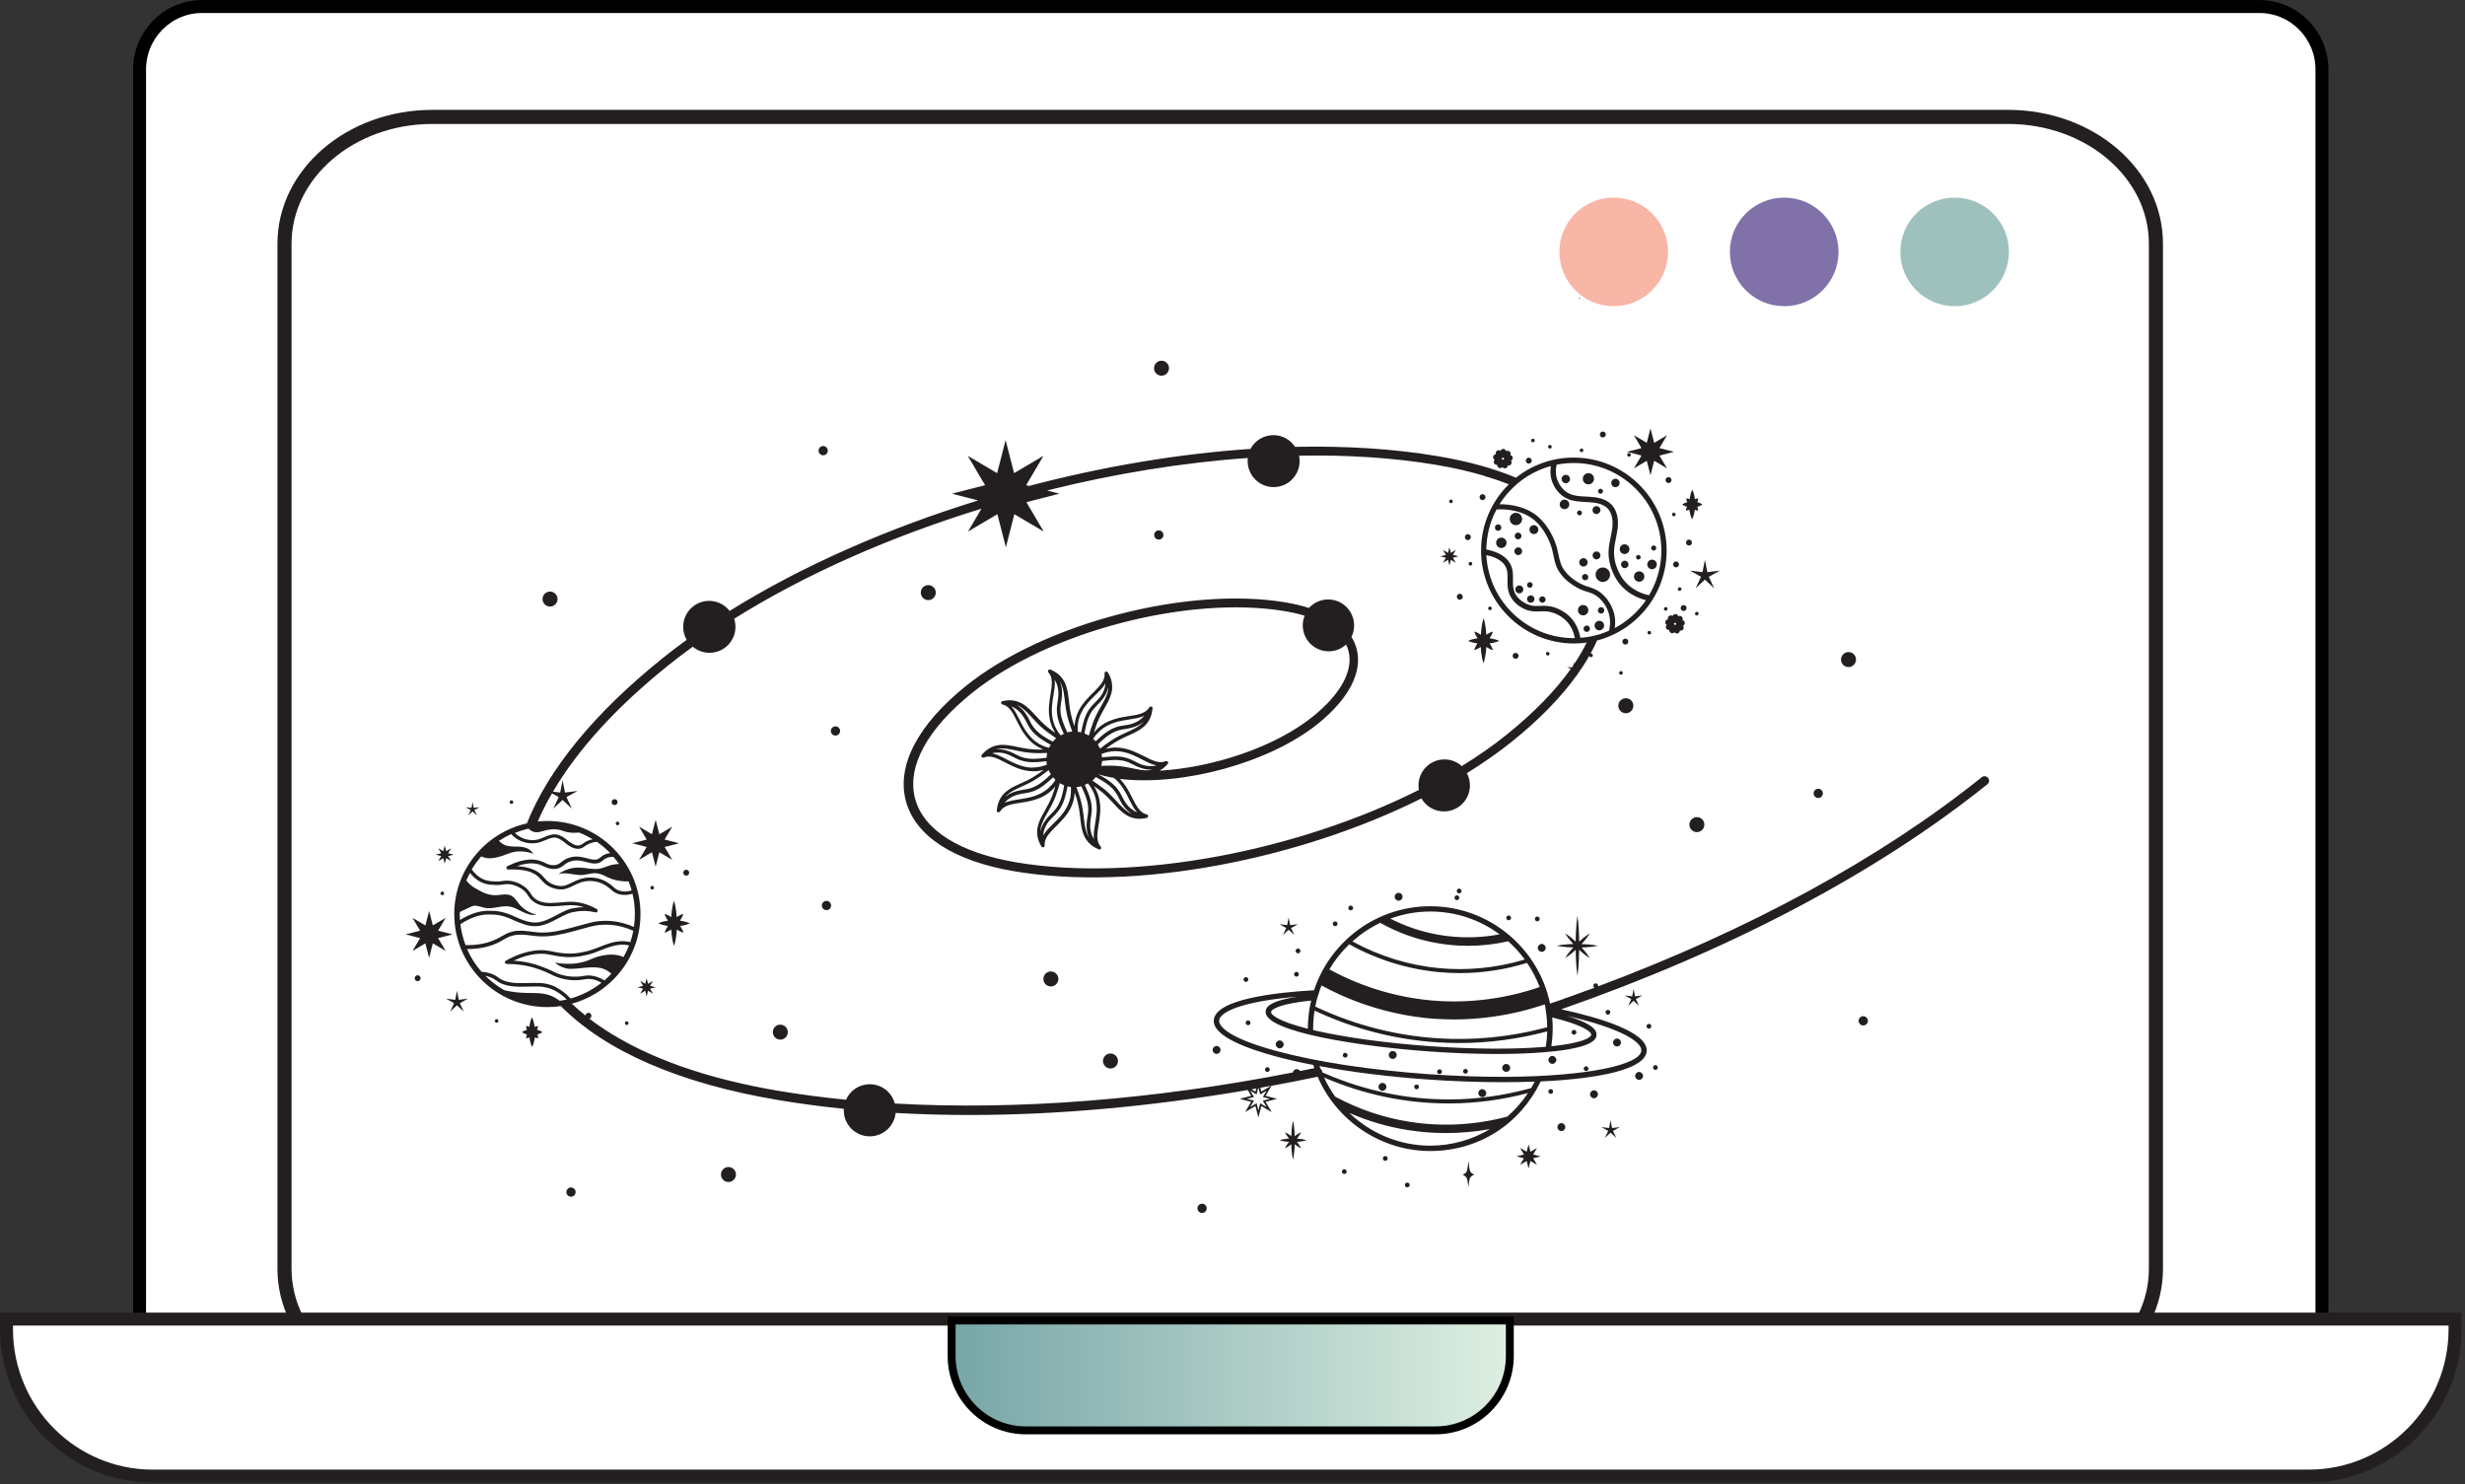 <svg width="299" height="180" viewBox="0 0 299 180" fill="none" xmlns="http://www.w3.org/2000/svg">
<rect x="0" y="0" width="299" height="180" fill="#333333" stroke="none"/>
<g id="adventure 1" clip-path="url(#clip0_14_501)">
<g id="Layer 1">
<path id="Vector" d="M16.93 161.28H281.65V8.43C281.65 4.22 278.25 0.79 274.07 0.79H24.51C20.33 0.79 16.93 4.22 16.93 8.43V161.29V161.28Z" fill="white" stroke="black" stroke-width="1.57" stroke-miterlimit="10"/>
<g id="Group">
<g id="Group_2">
<g id="Group_3">
<path id="Vector_2" d="M175.151 40.53H175.061V40.9H175.151V40.53Z" fill="white"/>
<path id="Vector_3" d="M179.09 44.83H171.22L171.13 40.53V36.59H179L179.09 40.89V44.83Z" fill="black"/>
</g>
<path id="Vector_4" d="M261.51 153.9C261.51 162.39 253.49 169.27 243.58 169.27H52.44C42.55 169.27 34.51 162.39 34.51 153.9V29.55C34.51 21.06 42.54 14.18 52.44 14.18H243.58C253.49 14.18 261.51 21.06 261.51 29.55V153.9Z" fill="white" stroke="#231F20" stroke-width="1.71" stroke-miterlimit="10"/>
<path id="Vector_5" d="M202.33 30.55C202.33 34.19 199.38 37.14 195.74 37.14C192.1 37.14 189.15 34.19 189.15 30.55C189.15 26.91 192.1 23.97 195.74 23.97C199.38 23.97 202.33 26.92 202.33 30.55Z" fill="#F8B6A7"/>
<path id="Vector_6" d="M223.01 30.55C223.01 34.19 220.06 37.14 216.42 37.14C212.78 37.14 209.83 34.19 209.83 30.55C209.83 26.91 212.79 23.97 216.42 23.97C220.05 23.97 223.01 26.92 223.01 30.55Z" fill="#8171A9"/>
<path id="Vector_7" d="M243.68 30.55C243.68 34.19 240.73 37.14 237.1 37.14C233.47 37.14 230.51 34.19 230.51 30.55C230.51 26.91 233.45 23.97 237.1 23.97C240.75 23.97 243.68 26.92 243.68 30.55Z" fill="#9EC1BD"/>
</g>
<path id="Vector_8" d="M191.63 36.03H191.56V36.33H191.63V36.03Z" fill="#A96027"/>
</g>
<path id="Vector_9" d="M280.04 179.04H18.53C8.75 179.04 0.79 171.05 0.79 161.23V160H297.79V161.23C297.79 171.05 289.83 179.04 280.05 179.04H280.04Z" fill="white" stroke="#231F20" stroke-width="1.57" stroke-miterlimit="10"/>
<g id="Group_4">
<g id="Group_5">
<path id="Vector_10" d="M174.16 169.18H124.42C121.83 169.18 119.74 167.08 119.74 164.48H178.84C178.84 167.08 176.74 169.18 174.16 169.18Z" fill="url(#paint0_linear_14_501)" stroke="black" stroke-width="0.96" stroke-miterlimit="10"/>
<path id="Vector_11" d="M174.16 173.1H124.42C119.68 173.1 115.82 169.23 115.82 164.48V160.56H182.76V164.48C182.76 169.23 178.9 173.1 174.16 173.1Z" fill="url(#paint1_linear_14_501)" stroke="black" stroke-width="0.96" stroke-miterlimit="10"/>
</g>
<g id="Group_6">
<path id="Vector_12" d="M174.16 169.57H124.42C121.63 169.57 119.35 167.29 119.35 164.48V164.09H179.22V164.48C179.22 167.28 176.95 169.57 174.15 169.57H174.16ZM120.14 164.87C120.34 167.07 122.18 168.8 124.42 168.8H174.16C176.4 168.8 178.24 167.07 178.44 164.87H120.14Z" fill="url(#paint2_linear_14_501)" stroke="black" stroke-width="0.96" stroke-miterlimit="10"/>
<path id="Vector_13" d="M174.16 173.49H124.42C119.47 173.49 115.43 169.45 115.43 164.48V160.17H183.14V164.48C183.14 169.45 179.11 173.49 174.15 173.49H174.16Z" fill="url(#paint3_linear_14_501)" stroke="black" stroke-width="0.96" stroke-miterlimit="10"/>
</g>
</g>
<g id="Group_7">
<path id="Vector_14" d="M193.86 114.72C193.44 114.63 193.02 114.58 192.6 114.55C192.35 114.53 192.09 114.52 191.84 114.51C191.97 114.37 192.09 114.23 192.21 114.08C192.44 113.81 192.66 113.52 192.84 113.21C192.53 113.4 192.24 113.61 191.97 113.84C191.83 113.96 191.69 114.08 191.55 114.21C191.55 113.77 191.53 113.33 191.51 112.89C191.48 112.28 191.43 111.68 191.34 111.07C191.25 111.68 191.2 112.28 191.17 112.89C191.14 113.33 191.13 113.77 191.13 114.21C190.99 114.08 190.85 113.96 190.71 113.84C190.44 113.61 190.15 113.39 189.84 113.21C190.03 113.52 190.24 113.81 190.47 114.08C190.59 114.22 190.72 114.37 190.84 114.5C190.59 114.5 190.33 114.52 190.08 114.54C189.66 114.57 189.24 114.62 188.82 114.71C189.24 114.8 189.66 114.85 190.08 114.88C190.33 114.9 190.59 114.91 190.84 114.92C190.71 115.06 190.59 115.2 190.47 115.34C190.24 115.61 190.02 115.9 189.84 116.21C190.15 116.02 190.44 115.81 190.71 115.58C190.85 115.46 190.99 115.34 191.13 115.21C191.13 115.65 191.15 116.09 191.17 116.53C191.2 117.14 191.25 117.74 191.34 118.35C191.43 117.74 191.48 117.14 191.51 116.53C191.53 116.09 191.54 115.65 191.55 115.21C191.69 115.34 191.83 115.46 191.97 115.58C192.24 115.81 192.53 116.03 192.84 116.21C192.65 115.9 192.44 115.61 192.21 115.34C192.09 115.2 191.96 115.05 191.84 114.92C192.09 114.92 192.35 114.9 192.6 114.88C193.02 114.85 193.44 114.8 193.86 114.71V114.72Z" fill="#231F20"/>
<path id="Vector_15" d="M158.48 138.3C158.21 138.21 157.93 138.16 157.66 138.13C157.54 138.12 157.43 138.11 157.31 138.1C157.36 138.04 157.4 137.99 157.45 137.93C157.59 137.74 157.72 137.55 157.82 137.32C157.59 137.42 157.4 137.55 157.21 137.69C157.15 137.73 157.1 137.78 157.05 137.82C157.05 137.58 157.03 137.35 157.01 137.11C156.98 136.71 156.93 136.32 156.84 135.92C156.75 136.32 156.7 136.71 156.67 137.11C156.65 137.35 156.64 137.58 156.63 137.82C156.58 137.78 156.52 137.73 156.47 137.69C156.28 137.55 156.09 137.42 155.86 137.32C155.96 137.55 156.09 137.74 156.23 137.93C156.27 137.99 156.32 138.04 156.37 138.1C156.25 138.1 156.14 138.12 156.02 138.13C155.75 138.16 155.47 138.21 155.2 138.3C155.47 138.39 155.75 138.44 156.02 138.47C156.14 138.48 156.25 138.49 156.37 138.5C156.32 138.56 156.28 138.61 156.23 138.67C156.09 138.86 155.96 139.05 155.86 139.28C156.09 139.18 156.28 139.05 156.47 138.91C156.53 138.87 156.58 138.82 156.63 138.78C156.63 139.02 156.65 139.25 156.67 139.49C156.7 139.89 156.75 140.28 156.84 140.68C156.93 140.28 156.98 139.89 157.01 139.49C157.03 139.25 157.04 139.02 157.05 138.78C157.1 138.82 157.16 138.87 157.21 138.91C157.4 139.05 157.59 139.18 157.82 139.28C157.72 139.05 157.59 138.86 157.45 138.67C157.41 138.61 157.36 138.56 157.31 138.5C157.43 138.5 157.54 138.48 157.66 138.47C157.93 138.44 158.21 138.39 158.48 138.3Z" fill="#231F20"/>
<path id="Vector_16" d="M156.31 112.77L157 113.41L156.6 112.56L157.43 112.1L156.49 112.21L156.31 111.28L156.13 112.21L155.19 112.1L156.02 112.56L155.62 113.41L156.31 112.77Z" fill="#231F20"/>
<path id="Vector_17" d="M195.54 136.82L195.36 135.89L195.18 136.82L194.24 136.71L195.07 137.17L194.67 138.02L195.36 137.38L196.05 138.02L195.65 137.17L196.48 136.71L195.54 136.82Z" fill="#231F20"/>
<path id="Vector_18" d="M198.33 120.85L198.15 119.97L197.98 120.85L197.09 120.74L197.87 121.18L197.49 122L198.15 121.39L198.81 122L198.43 121.18L199.22 120.74L198.33 120.85Z" fill="#231F20"/>
<path id="Vector_19" d="M185.97 140.03L186.44 139.23L185.64 139.7L185.41 138.8L185.18 139.7L184.38 139.23L184.85 140.03L183.95 140.26L184.85 140.49L184.38 141.29L185.18 140.82L185.41 141.72L185.64 140.82L186.44 141.29L185.97 140.49L186.87 140.26L185.97 140.03Z" fill="#231F20"/>
<path id="Vector_20" d="M163.06 141.82C162.9 141.82 162.77 141.95 162.77 142.11C162.77 142.27 162.9 142.4 163.06 142.4C163.22 142.4 163.35 142.27 163.35 142.11C163.35 141.95 163.22 141.82 163.06 141.82Z" fill="#231F20"/>
<path id="Vector_21" d="M170.7 143.44C170.54 143.44 170.41 143.57 170.41 143.73C170.41 143.89 170.54 144.02 170.7 144.02C170.86 144.02 170.99 143.89 170.99 143.73C170.99 143.57 170.86 143.44 170.7 143.44Z" fill="#231F20"/>
<path id="Vector_22" d="M186.76 111.46C186.76 111.3 186.63 111.17 186.47 111.17C186.31 111.17 186.18 111.3 186.18 111.46C186.18 111.62 186.31 111.75 186.47 111.75C186.63 111.75 186.76 111.62 186.76 111.46Z" fill="#231F20"/>
<path id="Vector_23" d="M157.74 115.34C157.74 115.18 157.61 115.05 157.45 115.05C157.29 115.05 157.16 115.18 157.16 115.34C157.16 115.5 157.29 115.63 157.45 115.63C157.61 115.63 157.74 115.5 157.74 115.34Z" fill="#231F20"/>
<path id="Vector_24" d="M163.55 110.13C163.55 110.29 163.68 110.42 163.84 110.42C164 110.42 164.13 110.29 164.13 110.13C164.13 109.97 164 109.84 163.84 109.84C163.68 109.84 163.55 109.97 163.55 110.13Z" fill="#231F20"/>
<path id="Vector_25" d="M151.39 123.77C151.23 123.77 151.1 123.9 151.1 124.06C151.1 124.22 151.23 124.35 151.39 124.35C151.55 124.35 151.68 124.22 151.68 124.06C151.68 123.9 151.55 123.77 151.39 123.77Z" fill="#231F20"/>
<path id="Vector_26" d="M154.02 129.73C154.02 129.57 153.89 129.44 153.73 129.44C153.57 129.44 153.44 129.57 153.44 129.73C153.44 129.89 153.57 130.02 153.73 130.02C153.89 130.02 154.02 129.89 154.02 129.73Z" fill="#231F20"/>
<path id="Vector_27" d="M163.17 127.7C163.01 127.7 162.88 127.83 162.88 127.99C162.88 128.15 163.01 128.28 163.17 128.28C163.33 128.28 163.46 128.15 163.46 127.99C163.46 127.83 163.33 127.7 163.17 127.7Z" fill="#231F20"/>
<path id="Vector_28" d="M171.83 131.54C171.67 131.54 171.54 131.67 171.54 131.83C171.54 131.99 171.67 132.12 171.83 132.12C171.99 132.12 172.12 131.99 172.12 131.83C172.12 131.67 171.99 131.54 171.83 131.54Z" fill="#231F20"/>
<path id="Vector_29" d="M174.61 129.7C174.45 129.7 174.32 129.83 174.32 129.99C174.32 130.15 174.45 130.28 174.61 130.28C174.76 130.28 174.88 130.17 174.9 130.02C174.9 130.01 174.9 130 174.9 129.98C174.9 129.82 174.77 129.69 174.61 129.69V129.7Z" fill="#231F20"/>
<path id="Vector_30" d="M177.76 129.65C177.6 129.65 177.47 129.78 177.47 129.94C177.47 130.1 177.6 130.23 177.76 130.23C177.92 130.23 178.05 130.1 178.05 129.94C178.05 129.78 177.92 129.65 177.76 129.65Z" fill="#231F20"/>
<path id="Vector_31" d="M188.1 132.1C187.94 132.1 187.81 132.23 187.81 132.39C187.81 132.55 187.94 132.68 188.1 132.68C188.26 132.68 188.39 132.55 188.39 132.39C188.39 132.23 188.26 132.1 188.1 132.1Z" fill="#231F20"/>
<path id="Vector_32" d="M192.39 129.33C192.23 129.33 192.1 129.46 192.1 129.62C192.1 129.78 192.23 129.91 192.39 129.91C192.55 129.91 192.68 129.78 192.68 129.62C192.68 129.46 192.55 129.33 192.39 129.33Z" fill="#231F20"/>
<path id="Vector_33" d="M200.8 129.19C200.64 129.19 200.51 129.32 200.51 129.48C200.51 129.64 200.64 129.77 200.8 129.77C200.96 129.77 201.09 129.64 201.09 129.48C201.09 129.32 200.96 129.19 200.8 129.19Z" fill="#231F20"/>
<path id="Vector_34" d="M200.01 124.19C199.85 124.19 199.72 124.32 199.72 124.48C199.72 124.64 199.85 124.77 200.01 124.77C200.17 124.77 200.3 124.64 200.3 124.48C200.3 124.32 200.17 124.19 200.01 124.19Z" fill="#231F20"/>
<path id="Vector_35" d="M150.84 118.81C150.84 118.97 150.97 119.1 151.13 119.1C151.29 119.1 151.42 118.97 151.42 118.81C151.42 118.65 151.29 118.52 151.13 118.52C150.97 118.52 150.84 118.65 150.84 118.81Z" fill="#231F20"/>
<path id="Vector_36" d="M148.05 127.35C148.05 127.08 147.83 126.87 147.57 126.87C147.31 126.87 147.09 127.09 147.09 127.35C147.09 127.61 147.31 127.83 147.57 127.83C147.83 127.83 148.05 127.61 148.05 127.35Z" fill="#231F20"/>
<path id="Vector_37" d="M155.23 126.2C154.96 126.2 154.75 126.42 154.75 126.68C154.75 126.94 154.97 127.16 155.23 127.16C155.49 127.16 155.71 126.94 155.71 126.68C155.71 126.42 155.49 126.2 155.23 126.2Z" fill="#231F20"/>
<path id="Vector_38" d="M167.69 131.35C167.42 131.35 167.21 131.57 167.21 131.83C167.21 132.09 167.43 132.31 167.69 132.31C167.95 132.31 168.17 132.09 168.17 131.83C168.17 131.57 167.95 131.35 167.69 131.35Z" fill="#231F20"/>
<path id="Vector_39" d="M168.94 128.44C169.205 128.44 169.42 128.225 169.42 127.96C169.42 127.695 169.205 127.48 168.94 127.48C168.675 127.48 168.46 127.695 168.46 127.96C168.46 128.225 168.675 128.44 168.94 128.44Z" fill="#231F20"/>
<path id="Vector_40" d="M182.7 129.05C182.43 129.05 182.22 129.27 182.22 129.53C182.22 129.79 182.44 130.01 182.7 130.01C182.96 130.01 183.18 129.79 183.18 129.53C183.18 129.27 182.96 129.05 182.7 129.05Z" fill="#231F20"/>
<path id="Vector_41" d="M179.8 132.11C179.53 132.11 179.32 132.33 179.32 132.59C179.32 132.85 179.54 133.07 179.8 133.07C180.06 133.07 180.28 132.85 180.28 132.59C180.28 132.33 180.06 132.11 179.8 132.11Z" fill="#231F20"/>
<path id="Vector_42" d="M193.35 132.25C193.08 132.25 192.87 132.47 192.87 132.73C192.87 132.99 193.09 133.21 193.35 133.21C193.61 133.21 193.83 132.99 193.83 132.73C193.83 132.47 193.61 132.25 193.35 132.25Z" fill="#231F20"/>
<path id="Vector_43" d="M196.14 126.93C196.41 126.93 196.62 126.71 196.62 126.45C196.62 126.19 196.4 125.97 196.14 125.97C195.88 125.97 195.66 126.19 195.66 126.45C195.66 126.71 195.88 126.93 196.14 126.93Z" fill="#231F20"/>
<path id="Vector_44" d="M198.82 130.02C198.55 130.02 198.34 130.24 198.34 130.5C198.34 130.76 198.56 130.98 198.82 130.98C199.08 130.98 199.3 130.76 199.3 130.5C199.3 130.24 199.08 130.02 198.82 130.02Z" fill="#231F20"/>
<path id="Vector_45" d="M188.3 128.08C188.03 128.08 187.82 128.3 187.82 128.56C187.82 128.82 188.04 129.04 188.3 129.04C188.56 129.04 188.78 128.82 188.78 128.56C188.78 128.3 188.56 128.08 188.3 128.08Z" fill="#231F20"/>
<path id="Vector_46" d="M190.92 125.5C191.08 125.5 191.21 125.37 191.21 125.21C191.21 125.05 191.08 124.92 190.92 124.92C190.76 124.92 190.63 125.05 190.63 125.21C190.63 125.37 190.76 125.5 190.92 125.5Z" fill="#231F20"/>
<path id="Vector_47" d="M194.75 122.78C194.75 122.94 194.88 123.07 195.04 123.07C195.2 123.07 195.33 122.94 195.33 122.78C195.33 122.62 195.2 122.49 195.04 122.49C194.88 122.49 194.75 122.62 194.75 122.78Z" fill="#231F20"/>
<path id="Vector_48" d="M157.26 118.46C157.42 118.46 157.55 118.33 157.55 118.17C157.55 118.01 157.42 117.88 157.26 117.88C157.1 117.88 156.97 118.01 156.97 118.17C156.97 118.33 157.1 118.46 157.26 118.46Z" fill="#231F20"/>
<path id="Vector_49" d="M168.03 140.22C167.87 140.22 167.74 140.35 167.74 140.51C167.74 140.67 167.87 140.8 168.03 140.8C168.19 140.8 168.32 140.67 168.32 140.51C168.32 140.35 168.19 140.22 168.03 140.22Z" fill="#231F20"/>
<path id="Vector_50" d="M189.39 136.23C189.12 136.23 188.91 136.45 188.91 136.71C188.91 136.97 189.13 137.19 189.39 137.19C189.65 137.19 189.87 136.97 189.87 136.71C189.87 136.45 189.65 136.23 189.39 136.23Z" fill="#231F20"/>
<path id="Vector_51" d="M169.17 108.77C169.17 109.04 169.39 109.25 169.65 109.25C169.91 109.25 170.13 109.03 170.13 108.77C170.13 108.51 169.91 108.29 169.65 108.29C169.39 108.29 169.17 108.51 169.17 108.77Z" fill="#231F20"/>
<path id="Vector_52" d="M187.01 115.45C187.28 115.45 187.49 115.23 187.49 114.97C187.49 114.71 187.27 114.49 187.01 114.49C186.75 114.49 186.53 114.71 186.53 114.97C186.53 115.23 186.75 115.45 187.01 115.45Z" fill="#231F20"/>
<path id="Vector_53" d="M177.28 108.07C177.28 107.91 177.15 107.78 176.99 107.78C176.83 107.78 176.7 107.91 176.7 108.07C176.7 108.23 176.83 108.36 176.99 108.36C177.15 108.36 177.28 108.23 177.28 108.07Z" fill="#231F20"/>
<path id="Vector_54" d="M176.72 108.6C176.56 108.6 176.43 108.73 176.43 108.89C176.43 109.05 176.56 109.18 176.72 109.18C176.88 109.18 177.01 109.05 177.01 108.89C177.01 108.73 176.88 108.6 176.72 108.6Z" fill="#231F20"/>
<path id="Vector_55" d="M161.66 112.05C161.66 112.21 161.79 112.34 161.95 112.34C162.11 112.34 162.24 112.21 162.24 112.05C162.24 111.89 162.11 111.76 161.95 111.76C161.79 111.76 161.66 111.89 161.66 112.05Z" fill="#231F20"/>
<path id="Vector_56" d="M182.71 111.33C182.71 111.49 182.84 111.62 183 111.62C183.16 111.62 183.29 111.49 183.29 111.33C183.29 111.17 183.16 111.04 183 111.04C182.84 111.04 182.71 111.17 182.71 111.33Z" fill="#231F20"/>
<path id="Vector_57" d="M178.36 142.12C178.23 141.91 178.17 141.29 178.14 140.95C178.14 140.91 178.1 140.91 178.1 140.95C178.07 141.31 178.01 141.95 177.86 142.17C177.76 142.32 177.59 142.41 177.47 142.45C177.45 142.45 177.45 142.52 177.47 142.52C177.59 142.57 177.79 142.68 177.9 142.88C178.01 143.07 178.06 143.55 178.09 143.85C178.09 143.89 178.13 143.89 178.13 143.85C178.16 143.55 178.21 143.07 178.31 142.88C178.43 142.66 178.64 142.56 178.77 142.51C178.79 142.51 178.79 142.45 178.77 142.44C178.65 142.39 178.46 142.29 178.35 142.12H178.36Z" fill="#231F20"/>
<path id="Vector_58" d="M241.14 94.35C240.95 94.12 240.61 94.08 240.38 94.27C228.19 104.07 212.19 112.78 193.84 119.64C193.84 119.61 193.85 119.59 193.85 119.56C193.85 119.4 193.72 119.27 193.56 119.27C193.4 119.27 193.27 119.4 193.27 119.56C193.27 119.66 193.32 119.75 193.4 119.81C192.27 120.23 191.14 120.64 190 121.04C189.98 121.04 189.96 121.04 189.95 121.04C189.86 121.04 189.78 121.08 189.73 121.14C189.16 121.34 188.59 121.54 188.02 121.73C186.62 114.99 180.63 109.92 173.49 109.92C166.93 109.92 161.35 114.2 159.39 120.11C154.81 120.37 147.42 121.18 147.23 123.74C147.09 125.67 151.28 127.2 154.81 128.15C156.18 128.52 157.69 128.86 159.3 129.17C159.34 129.3 159.38 129.43 159.43 129.56C158.85 129.68 158.28 129.8 157.7 129.91C157.61 129.77 157.46 129.68 157.29 129.68C157.05 129.68 156.86 129.85 156.82 130.08C139.9 133.4 123.28 134.68 108.54 133.85C108.18 132.5 106.96 131.51 105.5 131.51C104.21 131.51 103.1 132.29 102.62 133.39C99.83 133.11 97.11 132.76 94.49 132.32C85.74 130.85 78.61 128.33 73.31 124.85C72.67 124.43 72.06 124 71.48 123.55C71.63 123.51 71.74 123.37 71.74 123.2C71.74 123 71.58 122.84 71.38 122.84C71.18 122.84 71.03 122.99 71.02 123.18C70.43 122.71 69.88 122.23 69.36 121.74C74.15 120.44 77.69 116.06 77.69 110.86C77.69 104.64 72.63 99.58 66.41 99.58C66.01 99.58 65.62 99.6 65.23 99.64C65.52 98.96 65.85 98.27 66.21 97.58C66.44 97.13 66.7 96.68 66.96 96.23L67.77 96.68L67.12 98.07L68.24 97.03L69.36 98.07L68.71 96.68L70.05 95.94L68.53 96.13L68.24 94.63L67.95 96.13L67.08 96.02C70.08 90.9 74.77 85.76 81.04 80.72C82 79.95 83 79.19 84.03 78.44C84.58 78.9 85.29 79.18 86.06 79.18C87.8 79.18 89.21 77.77 89.21 76.03C89.21 75.69 89.15 75.36 89.05 75.05C97.74 69.61 108.12 65.06 119.05 61.7L117.42 64.47L120.98 62.37L122.01 66.38L123.04 62.37L126.6 64.47L124.5 60.91L128.51 59.88L127.01 59.49C135.13 57.46 143.4 56.11 151.36 55.55C151.34 55.67 151.34 55.8 151.34 55.93C151.34 57.67 152.75 59.08 154.49 59.08C156.23 59.08 157.64 57.67 157.64 55.93C157.64 55.7 157.62 55.48 157.57 55.27C163.43 55.16 169.06 55.52 174.25 56.39C176.39 56.75 178.37 57.21 180.19 57.76C180.23 57.81 180.29 57.85 180.36 57.85C180.38 57.85 180.41 57.85 180.43 57.84C181.33 58.12 182.2 58.42 183.02 58.74C180.94 60.79 179.65 63.63 179.65 66.77C179.65 72.99 184.71 78.05 190.93 78.05C191.45 78.05 191.96 78.01 192.46 77.94C192.04 78.79 191.55 79.64 190.98 80.5L190.94 80.28L190.86 80.67C190.79 80.77 190.73 80.86 190.66 80.96L190.09 80.89L190.53 81.14C188.66 83.77 186.07 86.44 182.79 89.08C181.12 90.43 179.28 91.71 177.31 92.92C176.75 92.42 176.02 92.11 175.21 92.11C173.47 92.11 172.06 93.52 172.06 95.26C172.06 95.45 172.08 95.63 172.11 95.81C157.35 103.23 137.72 107.03 123.29 104.6C116.36 103.43 111.99 100.67 110.99 96.83C109.99 92.98 112.45 88.44 117.93 84.03C127.16 76.61 144.18 72.17 155.86 74.13C156.72 74.27 157.52 74.46 158.25 74.68C158.11 75.04 158.02 75.44 158.02 75.85C158.02 77.59 159.43 79 161.17 79C161.98 79 162.72 78.69 163.28 78.18C163.4 78.43 163.5 78.69 163.57 78.96C164.19 81.34 162.64 84.18 159.2 86.95C154.68 90.58 147.23 93.09 140.65 93.48C140.79 93.4 140.93 93.31 141.08 93.2C141.18 93.12 141.28 93.04 141.37 92.95C141.46 92.86 141.56 92.76 141.65 92.65C141.65 92.65 141.65 92.65 141.65 92.64C141.65 92.64 141.66 92.62 141.67 92.61C141.67 92.6 141.68 92.58 141.69 92.57C141.69 92.57 141.69 92.55 141.69 92.54C141.69 92.52 141.69 92.51 141.69 92.49C141.69 92.49 141.69 92.47 141.69 92.46C141.69 92.44 141.68 92.42 141.67 92.41C141.67 92.41 141.67 92.4 141.67 92.39C141.65 92.37 141.64 92.35 141.61 92.34C141.61 92.34 141.6 92.34 141.59 92.34C141.57 92.34 141.55 92.32 141.53 92.32C141.53 92.32 141.51 92.32 141.5 92.32C141.48 92.32 141.47 92.32 141.45 92.32C141.44 92.32 141.43 92.32 141.42 92.32C141.42 92.32 141.4 92.32 141.39 92.32C141.12 92.44 140.83 92.47 140.5 92.42C140.23 92.38 139.94 92.28 139.57 92.12C139.29 91.99 138.99 91.84 138.7 91.69L138.57 91.63C138.25 91.47 137.89 91.29 137.52 91.14C137.17 90.99 136.79 90.87 136.43 90.79C136.05 90.71 135.69 90.67 135.34 90.67C134.94 90.67 134.54 90.72 134.13 90.83C134.19 90.78 134.25 90.74 134.31 90.69C134.6 90.47 134.87 90.28 135.13 90.12C135.4 89.95 135.68 89.79 135.98 89.63C136.28 89.48 136.59 89.34 136.87 89.21L137.03 89.14C137.58 88.89 138.16 88.63 138.66 88.21C138.81 88.09 138.94 87.96 139.06 87.82C139.19 87.66 139.31 87.5 139.4 87.32C139.51 87.12 139.59 86.91 139.66 86.69C139.73 86.44 139.78 86.18 139.8 85.92C139.8 85.92 139.8 85.92 139.8 85.9C139.8 85.89 139.8 85.88 139.8 85.87C139.8 85.85 139.8 85.84 139.79 85.82C139.79 85.82 139.79 85.8 139.78 85.79C139.78 85.78 139.76 85.76 139.75 85.75C139.75 85.75 139.74 85.74 139.73 85.73C139.72 85.72 139.7 85.71 139.68 85.7C139.68 85.7 139.68 85.7 139.66 85.7C139.64 85.7 139.61 85.69 139.58 85.7C139.58 85.7 139.58 85.7 139.57 85.7C139.55 85.7 139.53 85.7 139.51 85.72C139.51 85.72 139.5 85.72 139.49 85.73C139.48 85.73 139.46 85.75 139.45 85.76C139.45 85.76 139.44 85.78 139.43 85.78C139.43 85.78 139.42 85.79 139.41 85.8C139.26 86.05 139.04 86.25 138.75 86.4C138.62 86.47 138.48 86.52 138.32 86.58C138.17 86.63 138.01 86.67 137.83 86.71C137.66 86.75 137.48 86.78 137.3 86.8L136.74 86.89C136.32 86.95 135.94 87.03 135.6 87.11C135.4 87.16 135.22 87.21 135.05 87.27C134.89 87.32 134.71 87.39 134.52 87.47C134.18 87.62 133.86 87.8 133.57 88.01C133.29 88.21 133.03 88.45 132.8 88.73C132.76 88.77 132.73 88.81 132.7 88.86C132.72 88.79 132.74 88.72 132.76 88.65C132.87 88.29 132.97 87.98 133.08 87.7C133.2 87.4 133.33 87.11 133.48 86.81C133.63 86.51 133.8 86.22 133.95 85.94L134.04 85.78C134.34 85.25 134.65 84.7 134.81 84.07C134.86 83.88 134.89 83.7 134.9 83.52C134.92 83.32 134.9 83.11 134.88 82.91C134.85 82.69 134.8 82.47 134.72 82.25C134.63 82.01 134.52 81.77 134.38 81.55C134.38 81.55 134.38 81.55 134.37 81.54C134.37 81.54 134.36 81.52 134.35 81.52C134.34 81.51 134.33 81.5 134.31 81.49C134.31 81.49 134.29 81.49 134.29 81.48C134.27 81.48 134.26 81.47 134.24 81.46C134.24 81.46 134.22 81.46 134.21 81.46C134.19 81.46 134.17 81.46 134.15 81.46C134.15 81.46 134.14 81.46 134.13 81.46C134.11 81.46 134.08 81.48 134.06 81.5C134.06 81.5 134.06 81.5 134.05 81.51C134.03 81.52 134.02 81.54 134.01 81.56C134.01 81.56 134.01 81.58 134 81.58C134 81.6 133.99 81.61 133.98 81.63C133.98 81.63 133.98 81.65 133.98 81.66C133.98 81.66 133.98 81.68 133.98 81.69C134.01 81.99 133.95 82.27 133.8 82.57C133.74 82.7 133.65 82.83 133.55 82.97C133.46 83.09 133.35 83.22 133.23 83.36C133.11 83.49 132.99 83.62 132.86 83.75L132.26 84.35C132.19 84.42 132.12 84.49 132.06 84.56C131.91 84.72 131.79 84.85 131.67 84.99C131.54 85.14 131.42 85.3 131.31 85.44C131.2 85.59 131.1 85.75 131 85.92C130.81 86.23 130.66 86.58 130.55 86.92C130.44 87.25 130.38 87.59 130.34 87.96C130.34 88.01 130.34 88.06 130.34 88.11C130.32 88.04 130.29 87.98 130.27 87.91C130.14 87.55 130.05 87.24 129.98 86.95C129.9 86.64 129.83 86.32 129.78 85.99C129.73 85.66 129.69 85.31 129.65 85.01V84.92C129.61 84.62 129.57 84.31 129.52 84.01C129.45 83.61 129.37 83.29 129.25 83C129.1 82.62 128.89 82.3 128.63 82.02C128.48 81.86 128.31 81.72 128.11 81.58C127.91 81.45 127.69 81.33 127.42 81.21C127.42 81.21 127.41 81.21 127.4 81.21C127.4 81.21 127.38 81.21 127.37 81.21C127.35 81.21 127.34 81.21 127.32 81.21C127.32 81.21 127.3 81.21 127.29 81.21C127.27 81.21 127.26 81.21 127.24 81.23C127.24 81.23 127.22 81.23 127.22 81.24C127.2 81.25 127.19 81.26 127.17 81.28C127.17 81.28 127.17 81.28 127.16 81.29C127.14 81.31 127.13 81.33 127.13 81.36C127.13 81.36 127.13 81.37 127.13 81.38C127.13 81.4 127.13 81.42 127.13 81.44C127.13 81.44 127.13 81.46 127.13 81.47C127.13 81.49 127.13 81.5 127.15 81.52C127.15 81.52 127.16 81.54 127.17 81.55C127.17 81.55 127.17 81.57 127.18 81.57C127.37 81.8 127.5 82.06 127.55 82.38C127.6 82.65 127.6 82.95 127.55 83.35C127.52 83.65 127.47 83.95 127.42 84.27C127.35 84.7 127.28 85.15 127.25 85.59C127.25 85.69 127.24 85.78 127.23 85.88C127.23 85.98 127.23 86.07 127.23 86.17C127.23 86.39 127.23 86.57 127.26 86.74C127.3 87.13 127.37 87.48 127.48 87.81C127.59 88.14 127.74 88.46 127.92 88.77C127.95 88.81 127.98 88.86 128 88.9L127.83 88.78C127.53 88.57 127.27 88.37 127.03 88.18C126.49 87.74 126.02 87.24 125.63 86.81L125.51 86.68C125.1 86.23 124.67 85.77 124.12 85.42C123.78 85.21 123.43 85.07 123.04 84.99C122.83 84.95 122.6 84.93 122.36 84.94C122.24 84.94 122.11 84.95 121.98 84.97C121.85 84.99 121.72 85.02 121.58 85.05C121.56 85.05 121.54 85.06 121.52 85.07C121.5 85.08 121.49 85.1 121.48 85.11C121.48 85.11 121.48 85.12 121.47 85.13C121.47 85.14 121.45 85.16 121.45 85.17C121.45 85.19 121.45 85.2 121.44 85.22C121.44 85.22 121.44 85.23 121.44 85.24C121.44 85.27 121.44 85.29 121.45 85.31C121.45 85.31 121.45 85.32 121.45 85.33C121.45 85.35 121.47 85.37 121.48 85.38C121.48 85.38 121.49 85.39 121.5 85.4C121.51 85.41 121.53 85.42 121.54 85.43C121.54 85.43 121.56 85.43 121.57 85.44H121.59C121.88 85.51 122.13 85.65 122.37 85.88C122.56 86.07 122.75 86.32 122.94 86.67C123.09 86.94 123.24 87.24 123.39 87.53L123.45 87.65C123.63 88 123.81 88.34 124.01 88.67C124.06 88.75 124.11 88.83 124.17 88.91C124.22 88.99 124.28 89.07 124.34 89.15C124.47 89.32 124.58 89.46 124.69 89.59C124.95 89.88 125.22 90.13 125.5 90.33C125.78 90.53 126.09 90.71 126.42 90.85C126.47 90.87 126.52 90.89 126.57 90.91H126.35C126.18 90.91 126.01 90.91 125.84 90.91C125.67 90.91 125.51 90.91 125.35 90.89C124.66 90.85 123.98 90.72 123.41 90.6L123.23 90.56C122.63 90.44 122.02 90.31 121.36 90.35C120.96 90.38 120.59 90.47 120.24 90.64C120.05 90.73 119.86 90.85 119.66 91C119.56 91.08 119.46 91.16 119.37 91.25C119.28 91.34 119.18 91.44 119.09 91.55C119.09 91.55 119.09 91.55 119.09 91.56C119.09 91.56 119.08 91.58 119.07 91.59C119.07 91.6 119.06 91.62 119.05 91.63C119.05 91.63 119.05 91.65 119.05 91.66C119.05 91.68 119.05 91.69 119.05 91.71C119.05 91.71 119.05 91.73 119.05 91.74C119.05 91.76 119.06 91.78 119.07 91.8C119.07 91.8 119.07 91.81 119.07 91.82C119.09 91.84 119.1 91.86 119.13 91.87C119.13 91.87 119.14 91.87 119.15 91.87C119.17 91.87 119.18 91.89 119.2 91.89C119.2 91.89 119.22 91.89 119.23 91.89C119.25 91.89 119.26 91.89 119.28 91.89C119.29 91.89 119.3 91.89 119.31 91.89H119.33C119.6 91.77 119.89 91.74 120.22 91.79C120.49 91.83 120.78 91.93 121.15 92.09C121.43 92.22 121.73 92.37 122.01 92.52L122.14 92.59C122.52 92.78 122.84 92.94 123.19 93.08C123.54 93.23 123.92 93.35 124.28 93.43C124.65 93.51 125 93.55 125.35 93.55H125.37C125.77 93.55 126.17 93.5 126.58 93.39C126.52 93.44 126.46 93.48 126.4 93.53C126.11 93.75 125.84 93.94 125.58 94.1C125.31 94.27 125.03 94.43 124.73 94.59C124.43 94.74 124.11 94.89 123.84 95.01L123.68 95.08C123.13 95.33 122.55 95.59 122.05 96.01C121.9 96.13 121.77 96.26 121.65 96.4C121.52 96.56 121.4 96.72 121.31 96.9C121.2 97.1 121.12 97.31 121.05 97.53C120.98 97.78 120.93 98.04 120.91 98.3C120.91 98.3 120.91 98.3 120.91 98.32C120.91 98.33 120.91 98.34 120.91 98.35C120.91 98.37 120.91 98.38 120.92 98.4C120.92 98.4 120.92 98.42 120.93 98.43C120.93 98.44 120.95 98.46 120.96 98.47C120.96 98.47 120.97 98.48 120.98 98.49C120.99 98.5 121.01 98.51 121.03 98.52C121.03 98.52 121.04 98.52 121.05 98.52C121.07 98.52 121.09 98.52 121.11 98.52C121.13 98.52 121.15 98.52 121.17 98.52C121.17 98.52 121.18 98.52 121.19 98.52C121.2 98.52 121.21 98.51 121.23 98.5C121.23 98.5 121.24 98.5 121.25 98.49C121.25 98.49 121.27 98.47 121.28 98.46C121.28 98.46 121.29 98.45 121.3 98.44C121.3 98.44 121.3 98.44 121.3 98.43C121.45 98.18 121.67 97.98 121.96 97.83C122.09 97.76 122.23 97.71 122.39 97.65C122.54 97.6 122.7 97.56 122.88 97.52C123.05 97.48 123.23 97.45 123.41 97.43L123.97 97.34C124.39 97.28 124.77 97.2 125.11 97.12C125.31 97.07 125.49 97.02 125.66 96.96C125.82 96.91 126 96.84 126.19 96.76C126.53 96.61 126.85 96.43 127.14 96.22C127.42 96.02 127.68 95.78 127.91 95.5C127.94 95.46 127.98 95.42 128.01 95.37C127.99 95.44 127.97 95.51 127.95 95.58C127.84 95.94 127.74 96.24 127.63 96.53C127.51 96.83 127.38 97.13 127.23 97.42C127.08 97.72 126.91 98.01 126.76 98.29L126.67 98.45C126.37 98.98 126.06 99.53 125.9 100.16C125.85 100.35 125.82 100.53 125.81 100.71C125.79 100.91 125.81 101.12 125.83 101.32C125.86 101.54 125.91 101.76 125.99 101.98C126.08 102.22 126.19 102.46 126.33 102.68C126.33 102.68 126.33 102.69 126.34 102.7C126.34 102.71 126.36 102.72 126.37 102.73C126.37 102.73 126.38 102.73 126.39 102.74C126.4 102.74 126.41 102.75 126.43 102.76C126.43 102.76 126.44 102.76 126.45 102.76C126.47 102.76 126.49 102.76 126.51 102.76C126.53 102.76 126.55 102.76 126.57 102.76C126.59 102.76 126.62 102.74 126.64 102.72C126.64 102.72 126.64 102.72 126.65 102.71C126.67 102.7 126.68 102.68 126.69 102.66C126.69 102.66 126.69 102.64 126.7 102.64C126.7 102.62 126.71 102.61 126.72 102.59C126.72 102.59 126.72 102.57 126.72 102.56C126.72 102.56 126.72 102.54 126.72 102.53C126.69 102.23 126.75 101.95 126.9 101.66C126.96 101.53 127.05 101.4 127.15 101.26C127.24 101.14 127.35 101.01 127.47 100.87C127.59 100.74 127.71 100.61 127.84 100.48L128.44 99.88C128.51 99.81 128.58 99.74 128.64 99.67C128.79 99.51 128.91 99.38 129.03 99.24C129.16 99.09 129.28 98.93 129.39 98.79C129.5 98.65 129.6 98.48 129.7 98.31C129.89 98 130.04 97.65 130.15 97.31C130.26 96.98 130.32 96.64 130.35 96.27C130.35 96.22 130.35 96.17 130.35 96.12C130.37 96.19 130.4 96.25 130.42 96.32C130.55 96.68 130.64 96.99 130.71 97.28C130.79 97.59 130.86 97.91 130.91 98.24C130.96 98.58 131 98.92 131.04 99.22V99.31C131.08 99.61 131.12 99.92 131.17 100.22C131.24 100.62 131.32 100.94 131.44 101.23C131.59 101.61 131.8 101.93 132.06 102.21C132.21 102.37 132.38 102.51 132.58 102.65C132.78 102.78 133 102.9 133.27 103.02C133.3 103.02 133.32 103.04 133.35 103.04C133.38 103.04 133.42 103.04 133.45 103.02C133.46 103.02 133.47 103 133.48 103C133.5 102.99 133.51 102.98 133.53 102.96C133.55 102.94 133.56 102.92 133.56 102.89C133.56 102.89 133.56 102.88 133.56 102.87C133.56 102.85 133.56 102.83 133.56 102.81C133.56 102.81 133.56 102.79 133.56 102.78C133.56 102.76 133.56 102.75 133.54 102.73C133.54 102.73 133.53 102.71 133.52 102.7C133.52 102.7 133.52 102.68 133.51 102.68C133.32 102.45 133.19 102.19 133.14 101.87C133.09 101.6 133.09 101.3 133.14 100.9C133.17 100.6 133.22 100.3 133.27 99.98C133.34 99.55 133.41 99.1 133.44 98.66C133.44 98.56 133.45 98.47 133.46 98.37C133.46 98.27 133.46 98.18 133.46 98.08C133.46 97.86 133.46 97.68 133.43 97.51C133.39 97.12 133.32 96.77 133.21 96.44C133.1 96.11 132.95 95.79 132.77 95.48C132.74 95.44 132.72 95.39 132.69 95.35L132.86 95.47C133.16 95.68 133.42 95.88 133.66 96.07C134.2 96.51 134.67 97.01 135.06 97.44L135.18 97.57C135.59 98.02 136.02 98.48 136.57 98.83C136.91 99.04 137.26 99.18 137.65 99.26C137.83 99.29 138.01 99.31 138.21 99.31C138.25 99.31 138.29 99.31 138.32 99.31C138.44 99.31 138.57 99.3 138.7 99.28C138.83 99.26 138.96 99.23 139.1 99.2C139.1 99.2 139.11 99.2 139.12 99.2C139.13 99.2 139.14 99.2 139.15 99.19C139.16 99.19 139.18 99.17 139.19 99.16C139.19 99.16 139.21 99.15 139.21 99.14C139.22 99.13 139.23 99.12 139.24 99.1C139.24 99.1 139.25 99.08 139.25 99.07C139.25 99.05 139.26 99.03 139.26 99.01C139.26 99.01 139.26 99 139.26 98.99C139.26 98.96 139.26 98.94 139.25 98.92C139.25 98.92 139.25 98.91 139.25 98.9C139.25 98.88 139.23 98.86 139.22 98.85C139.22 98.85 139.21 98.84 139.2 98.83C139.19 98.82 139.17 98.81 139.16 98.8C139.16 98.8 139.14 98.8 139.13 98.79H139.11C138.82 98.72 138.57 98.58 138.33 98.35C138.14 98.16 137.95 97.91 137.75 97.56C137.6 97.29 137.45 96.99 137.3 96.7L137.24 96.58C137.06 96.23 136.88 95.89 136.68 95.56C136.63 95.48 136.58 95.4 136.52 95.32C136.47 95.24 136.41 95.16 136.35 95.08C136.22 94.91 136.11 94.77 135.99 94.64C135.94 94.58 135.89 94.53 135.84 94.48C143.48 95.38 154 92.5 159.82 87.82C163.61 84.77 165.3 81.53 164.56 78.71C164.43 78.2 164.21 77.71 163.93 77.25C164.14 76.83 164.25 76.36 164.25 75.86C164.25 74.12 162.84 72.71 161.1 72.71C160.18 72.71 159.35 73.11 158.77 73.74C157.92 73.47 156.98 73.24 155.97 73.07C144.02 71.06 126.62 75.6 117.18 83.19C111.35 87.88 108.75 92.82 109.87 97.11C110.99 101.4 115.67 104.44 123.05 105.68C137.65 108.14 157.47 104.31 172.42 96.84C172.96 97.79 173.98 98.42 175.15 98.42C176.89 98.42 178.3 97.01 178.3 95.27C178.3 94.73 178.16 94.22 177.93 93.78C179.9 92.56 181.74 91.28 183.42 89.93C186.75 87.25 189.39 84.53 191.32 81.82L191.4 81.89L191.35 81.78C191.88 81.03 192.36 80.29 192.78 79.55C192.81 79.64 192.89 79.71 192.99 79.71C193.11 79.71 193.21 79.61 193.21 79.49C193.21 79.37 193.11 79.27 192.99 79.27C192.97 79.27 192.95 79.27 192.93 79.28C193.22 78.75 193.49 78.22 193.72 77.69C198.57 76.43 202.16 72.01 202.16 66.78C202.16 60.56 197.1 55.5 190.88 55.5C188.24 55.5 185.81 56.41 183.89 57.94C181.17 56.81 177.99 55.93 174.4 55.33C169.02 54.42 163.18 54.07 157.09 54.2C156.53 53.34 155.56 52.78 154.46 52.78C153.26 52.78 152.21 53.46 151.68 54.45C142.9 55.04 133.76 56.59 124.82 58.94L124.47 58.85L126.57 55.29L123.01 57.39L121.98 53.38L120.95 57.39L117.39 55.29L119.49 58.85L115.48 59.88L118.65 60.7C107.68 64.08 97.25 68.65 88.5 74.1C87.92 73.36 87.03 72.88 86.02 72.88C84.28 72.88 82.87 74.29 82.87 76.03C82.87 76.6 83.03 77.14 83.29 77.61C82.27 78.35 81.27 79.11 80.32 79.88C72.08 86.5 66.53 93.31 63.91 99.87C58.87 101 55.1 105.5 55.1 110.87C55.1 117.09 60.16 122.15 66.38 122.15C66.94 122.15 67.49 122.11 68.03 122.03C73.43 127.48 82.39 131.41 94.3 133.41C96.91 133.85 99.6 134.21 102.35 134.49C102.35 134.55 102.35 134.61 102.35 134.68C102.35 136.42 103.76 137.83 105.5 137.83C107.14 137.83 108.48 136.58 108.64 134.99C111.58 135.16 114.58 135.24 117.63 135.24C128.27 135.24 139.61 134.22 151.35 132.21L151.77 132.92L150.37 133.28L151.77 133.64L151.03 134.89L152.28 134.15L152.64 135.55L153 134.15L154.25 134.89L153.51 133.64L154.91 133.28L153.51 132.92L154.23 131.7C156.09 131.36 157.96 130.99 159.83 130.6C162.14 135.98 167.54 139.61 173.48 139.61C179.42 139.61 184.42 136.3 186.88 131.17C194.1 130.84 199.58 129.68 199.74 127.5C199.91 125.15 193.85 123.39 189.37 122.42C209.86 115.28 227.72 105.86 241.07 95.12C241.3 94.93 241.34 94.59 241.15 94.36L241.14 94.35ZM127.81 87.66C127.71 87.36 127.64 87.04 127.61 86.68C127.59 86.52 127.59 86.36 127.59 86.16C127.59 86.07 127.59 85.98 127.59 85.89C127.59 85.8 127.59 85.71 127.61 85.62C127.64 85.19 127.71 84.76 127.78 84.33C127.83 84.02 127.88 83.7 127.92 83.39C127.96 83.01 127.96 82.72 127.93 82.45C128.01 82.58 128.08 82.71 128.14 82.85C128.32 83.27 128.36 83.64 128.38 83.88C128.39 84.13 128.38 84.36 128.35 84.65C128.33 84.8 128.31 84.95 128.29 85.09C128.28 85.18 128.26 85.27 128.25 85.36C128.21 85.64 128.19 85.89 128.19 86.13C128.19 86.43 128.23 86.72 128.3 87.04C128.42 87.54 128.58 87.96 128.73 88.32C128.84 88.58 128.95 88.82 129.04 89.02C128.91 89.07 128.78 89.13 128.66 89.2C128.48 88.98 128.33 88.77 128.21 88.56C128.04 88.28 127.91 87.99 127.81 87.69V87.66ZM123.8 85.76C124.3 86.08 124.69 86.5 125.1 86.95L125.22 87.08C125.62 87.53 126.11 88.04 126.67 88.5C126.92 88.7 127.19 88.91 127.5 89.12L128.04 89.49C128.04 89.49 128.09 89.52 128.11 89.54C127.96 89.67 127.83 89.81 127.7 89.97C127.5 89.86 127.26 89.73 127 89.57C126.69 89.38 126.32 89.15 125.96 88.84C125.47 88.41 125.22 88.01 125.02 87.65L124.86 87.33C124.81 87.22 124.75 87.11 124.69 87C124.59 86.83 124.44 86.57 124.22 86.29C124.05 86.09 123.78 85.79 123.34 85.52C123.5 85.58 123.65 85.66 123.8 85.75V85.76ZM125.67 89.98C125.41 89.8 125.17 89.57 124.93 89.3C124.82 89.18 124.72 89.05 124.6 88.89C124.55 88.82 124.49 88.74 124.44 88.67C124.39 88.59 124.34 88.52 124.29 88.44C124.1 88.13 123.92 87.8 123.75 87.46L123.69 87.34C123.54 87.05 123.39 86.74 123.23 86.46C123.05 86.14 122.87 85.89 122.68 85.69C122.82 85.75 122.96 85.81 123.09 85.89C123.48 86.13 123.73 86.4 123.88 86.58C124.04 86.77 124.17 86.97 124.31 87.22C124.37 87.33 124.42 87.43 124.48 87.54L124.65 87.86C124.85 88.25 125.14 88.71 125.69 89.18C126.07 89.51 126.46 89.76 126.79 89.96C127.04 90.11 127.26 90.23 127.45 90.34C127.37 90.46 127.3 90.58 127.24 90.71C126.96 90.63 126.72 90.55 126.5 90.46C126.2 90.33 125.92 90.18 125.67 89.99V89.98ZM121.31 90.79C121.9 90.75 122.46 90.87 123.06 90.99L123.24 91.03C123.83 91.15 124.53 91.29 125.25 91.33C125.42 91.34 125.59 91.35 125.76 91.35C125.93 91.35 126.11 91.35 126.28 91.35L127.03 91.33C127.01 91.39 127 91.45 126.99 91.51C126.96 91.66 126.95 91.79 126.94 91.91C126.71 91.94 126.45 91.97 126.14 92C125.77 92.03 125.34 92.06 124.87 92.02C124.22 91.97 123.78 91.79 123.41 91.6L123.09 91.44C122.98 91.38 122.87 91.33 122.76 91.28C122.47 91.15 122.23 91.06 121.96 90.99C121.7 90.92 121.3 90.84 120.8 90.88C120.96 90.84 121.13 90.81 121.31 90.8V90.79ZM125.3 93.11C124.98 93.11 124.65 93.08 124.3 93C123.97 92.93 123.61 92.81 123.28 92.67C122.95 92.54 122.64 92.38 122.26 92.19L122.13 92.12C121.84 91.97 121.54 91.81 121.25 91.68C120.91 91.53 120.62 91.43 120.35 91.37C120.5 91.33 120.65 91.3 120.8 91.29C121.26 91.25 121.62 91.32 121.85 91.38C122.09 91.44 122.31 91.52 122.57 91.65C122.68 91.7 122.78 91.75 122.89 91.81L123.21 91.97C123.6 92.16 124.1 92.37 124.83 92.43C125.01 92.45 125.19 92.45 125.35 92.45C125.65 92.45 125.93 92.43 126.17 92.41C126.45 92.38 126.71 92.35 126.93 92.33C126.93 92.37 126.93 92.42 126.94 92.44C126.94 92.49 126.95 92.55 126.96 92.6C126.96 92.63 126.96 92.65 126.98 92.7V92.75C126.38 92.98 125.84 93.09 125.29 93.09L125.3 93.11ZM121.91 96.67C122.01 96.55 122.13 96.44 122.26 96.33C122.72 95.95 123.24 95.72 123.79 95.46L123.95 95.39C124.23 95.26 124.55 95.12 124.86 94.96C125.17 94.8 125.46 94.64 125.75 94.45C126.02 94.28 126.3 94.08 126.6 93.86C126.77 93.73 126.94 93.6 127.11 93.47C127.14 93.45 127.17 93.42 127.2 93.4C127.2 93.41 127.2 93.42 127.21 93.43V93.46C127.21 93.46 127.23 93.48 127.24 93.49C127.25 93.52 127.27 93.55 127.27 93.56C127.33 93.69 127.4 93.81 127.47 93.92C127.3 94.08 127.11 94.26 126.88 94.46C126.6 94.7 126.27 94.98 125.86 95.22C125.34 95.53 124.91 95.66 124.43 95.74C124.34 95.75 124.26 95.77 124.17 95.78C124.02 95.8 123.87 95.83 123.72 95.86C123.49 95.91 123.22 95.97 122.9 96.09C122.65 96.19 122.28 96.35 121.9 96.68C121.9 96.68 121.91 96.66 121.92 96.66L121.91 96.67ZM127.55 95.21C127.33 95.46 127.1 95.68 126.85 95.86C126.58 96.06 126.29 96.22 125.98 96.36C125.8 96.44 125.64 96.5 125.49 96.55C125.33 96.6 125.15 96.65 124.97 96.7C124.64 96.78 124.27 96.85 123.87 96.91L123.31 97C123.12 97.03 122.94 97.06 122.76 97.1C122.56 97.14 122.38 97.19 122.22 97.24C122.08 97.28 121.96 97.33 121.85 97.38C121.95 97.26 122.05 97.15 122.17 97.05C122.52 96.75 122.85 96.6 123.07 96.51C123.35 96.4 123.6 96.34 123.81 96.3C123.96 96.27 124.11 96.25 124.25 96.22C124.34 96.21 124.43 96.19 124.52 96.18C125.05 96.09 125.52 95.95 126.1 95.6C126.53 95.34 126.89 95.04 127.18 94.79C127.4 94.6 127.58 94.43 127.74 94.28C127.77 94.31 127.79 94.34 127.82 94.38C127.88 94.45 127.95 94.52 128.03 94.59C127.87 94.83 127.72 95.03 127.56 95.22L127.55 95.21ZM126.2 100.76V100.74C126.21 100.58 126.24 100.42 126.28 100.26C126.43 99.69 126.71 99.19 127.01 98.66L127.1 98.5C127.26 98.22 127.43 97.92 127.58 97.62C127.74 97.31 127.88 97 128 96.69C128.11 96.4 128.22 96.08 128.34 95.71C128.39 95.54 128.44 95.37 128.49 95.21L128.55 94.99C128.72 95.09 128.9 95.18 129.09 95.25C129.05 95.48 129 95.74 128.93 96.04C128.85 96.4 128.74 96.82 128.55 97.26C128.31 97.82 128.04 98.17 127.7 98.52C127.64 98.58 127.58 98.64 127.51 98.71C127.4 98.82 127.3 98.92 127.19 99.04C127.03 99.21 126.85 99.42 126.67 99.7C126.53 99.92 126.33 100.27 126.21 100.77L126.2 100.76ZM129.9 96.24C129.87 96.57 129.81 96.89 129.71 97.18C129.61 97.49 129.47 97.81 129.3 98.09C129.21 98.25 129.11 98.4 129.01 98.53C128.91 98.67 128.79 98.81 128.67 98.96C128.56 99.1 128.44 99.22 128.3 99.37C128.24 99.44 128.17 99.51 128.1 99.57L127.5 100.17C127.37 100.3 127.24 100.44 127.11 100.57C126.97 100.72 126.86 100.86 126.76 101C126.67 101.12 126.6 101.23 126.54 101.34C126.55 101.19 126.57 101.04 126.6 100.89C126.7 100.44 126.89 100.12 127.01 99.92C127.17 99.67 127.34 99.47 127.49 99.32C127.59 99.21 127.7 99.1 127.8 99C127.86 98.94 127.93 98.87 127.99 98.81C128.36 98.42 128.67 98.04 128.93 97.42C129.13 96.95 129.24 96.51 129.33 96.13C129.39 95.85 129.44 95.6 129.49 95.38C129.63 95.41 129.76 95.44 129.9 95.46C129.91 95.75 129.91 96 129.89 96.24H129.9ZM129.47 88.84C129.37 88.63 129.26 88.39 129.14 88.11C129 87.77 128.84 87.37 128.73 86.9C128.66 86.61 128.63 86.35 128.63 86.08C128.63 85.86 128.64 85.64 128.68 85.38C128.69 85.29 128.71 85.21 128.72 85.12C128.74 84.97 128.77 84.82 128.79 84.66C128.81 84.47 128.84 84.17 128.82 83.81C128.8 83.55 128.76 83.14 128.56 82.67C128.65 82.81 128.73 82.96 128.79 83.13C128.9 83.39 128.97 83.69 129.04 84.05C129.09 84.34 129.12 84.64 129.16 84.94V85.03C129.2 85.33 129.24 85.68 129.3 86.03C129.36 86.37 129.43 86.71 129.51 87.03C129.59 87.33 129.68 87.64 129.81 88.02C129.87 88.19 129.92 88.35 129.98 88.51L130.06 88.73C129.86 88.75 129.67 88.78 129.47 88.83V88.84ZM138.72 87.54C138.62 87.66 138.5 87.77 138.37 87.88C137.91 88.26 137.39 88.49 136.84 88.75L136.68 88.82C136.4 88.95 136.08 89.09 135.77 89.25C135.46 89.41 135.17 89.57 134.88 89.76C134.61 89.93 134.33 90.13 134.03 90.35C133.86 90.48 133.69 90.61 133.52 90.74C133.49 90.76 133.46 90.79 133.43 90.81C133.43 90.8 133.43 90.79 133.42 90.78V90.75C133.42 90.75 133.4 90.73 133.39 90.72C133.38 90.69 133.36 90.66 133.36 90.65C133.3 90.52 133.23 90.4 133.16 90.29C133.33 90.13 133.52 89.95 133.75 89.75C134.03 89.51 134.36 89.23 134.77 88.99C135.29 88.68 135.72 88.55 136.2 88.47C136.29 88.45 136.37 88.44 136.46 88.43C136.61 88.41 136.76 88.38 136.91 88.35C137.14 88.3 137.41 88.24 137.73 88.12C137.98 88.02 138.35 87.86 138.73 87.53C138.73 87.53 138.72 87.55 138.71 87.55L138.72 87.54ZM133.08 89C133.3 88.75 133.53 88.53 133.78 88.35C134.05 88.15 134.34 87.99 134.65 87.85C134.83 87.77 134.99 87.71 135.14 87.66C135.3 87.61 135.48 87.56 135.66 87.51C135.99 87.43 136.36 87.36 136.76 87.3L137.32 87.21C137.51 87.18 137.69 87.15 137.87 87.11C138.07 87.07 138.24 87.02 138.41 86.97C138.55 86.93 138.67 86.88 138.78 86.83C138.68 86.95 138.58 87.06 138.46 87.16C138.11 87.46 137.78 87.61 137.56 87.7C137.28 87.81 137.03 87.87 136.82 87.91C136.67 87.94 136.53 87.96 136.38 87.98C136.29 87.99 136.2 88.01 136.11 88.02C135.58 88.11 135.11 88.25 134.53 88.6C134.1 88.86 133.74 89.16 133.45 89.41C133.23 89.6 133.05 89.77 132.89 89.92C132.86 89.89 132.84 89.86 132.81 89.82C132.75 89.75 132.68 89.68 132.6 89.61C132.76 89.37 132.91 89.16 133.07 88.98L133.08 89ZM134.43 83.45C134.43 83.45 134.43 83.46 134.43 83.47C134.42 83.63 134.39 83.79 134.35 83.95C134.2 84.52 133.92 85.02 133.62 85.55L133.53 85.71C133.37 85.99 133.2 86.29 133.05 86.59C132.89 86.9 132.75 87.21 132.63 87.52C132.52 87.81 132.41 88.13 132.29 88.5C132.24 88.67 132.19 88.84 132.14 89L132.08 89.22C131.91 89.12 131.73 89.03 131.54 88.96C131.58 88.73 131.63 88.47 131.7 88.17C131.78 87.81 131.89 87.39 132.08 86.95C132.32 86.39 132.59 86.04 132.93 85.69C132.99 85.63 133.05 85.57 133.11 85.5C133.22 85.39 133.32 85.29 133.43 85.17C133.59 85 133.77 84.79 133.95 84.51C134.09 84.29 134.29 83.94 134.41 83.44L134.43 83.45ZM130.73 87.97C130.76 87.64 130.82 87.33 130.92 87.03C131.02 86.72 131.16 86.4 131.33 86.12C131.42 85.96 131.52 85.81 131.62 85.68C131.72 85.54 131.83 85.4 131.96 85.25C132.07 85.11 132.19 84.99 132.33 84.84C132.39 84.77 132.46 84.7 132.53 84.64L133.13 84.04C133.26 83.91 133.39 83.77 133.52 83.64C133.66 83.49 133.77 83.35 133.87 83.21C133.96 83.09 134.02 82.98 134.09 82.87C134.08 83.02 134.06 83.17 134.03 83.32C133.93 83.77 133.74 84.09 133.62 84.29C133.46 84.54 133.29 84.74 133.14 84.89C133.04 85 132.93 85.11 132.83 85.21C132.77 85.27 132.7 85.34 132.64 85.4C132.27 85.79 131.96 86.17 131.7 86.79C131.5 87.26 131.39 87.7 131.3 88.08C131.24 88.36 131.19 88.61 131.14 88.83C131 88.8 130.87 88.77 130.73 88.75C130.72 88.46 130.72 88.21 130.74 87.97H130.73ZM131.84 101.07C131.73 100.81 131.66 100.51 131.59 100.15C131.54 99.86 131.51 99.55 131.47 99.26V99.17C131.43 98.87 131.39 98.52 131.33 98.17C131.27 97.83 131.2 97.49 131.12 97.17C131.04 96.87 130.95 96.56 130.82 96.18C130.76 96.01 130.7 95.85 130.65 95.69L130.57 95.47C130.77 95.45 130.96 95.42 131.16 95.37C131.26 95.58 131.37 95.82 131.49 96.1C131.63 96.44 131.79 96.84 131.9 97.31C131.97 97.6 132 97.86 132 98.13C132 98.35 131.99 98.57 131.95 98.83C131.94 98.92 131.92 99 131.91 99.09C131.89 99.24 131.86 99.39 131.84 99.55C131.8 99.86 131.79 100.13 131.81 100.4C131.83 100.66 131.87 101.07 132.07 101.54C131.98 101.4 131.9 101.25 131.84 101.08V101.07ZM132.81 96.56C132.91 96.86 132.98 97.18 133.01 97.54C133.03 97.7 133.03 97.86 133.03 98.06C133.03 98.15 133.03 98.24 133.03 98.33C133.03 98.42 133.03 98.51 133.01 98.6C132.98 99.03 132.91 99.46 132.84 99.89C132.79 100.2 132.74 100.52 132.7 100.83C132.66 101.21 132.66 101.5 132.69 101.77C132.61 101.64 132.54 101.51 132.48 101.37C132.3 100.95 132.26 100.58 132.24 100.34C132.23 100.09 132.24 99.86 132.27 99.57C132.29 99.42 132.31 99.27 132.33 99.13C132.34 99.04 132.36 98.95 132.37 98.86C132.41 98.58 132.43 98.33 132.43 98.09C132.43 97.79 132.39 97.5 132.32 97.18C132.2 96.68 132.04 96.26 131.89 95.9C131.78 95.64 131.67 95.4 131.58 95.2C131.71 95.15 131.84 95.09 131.96 95.02C132.14 95.24 132.29 95.45 132.41 95.66C132.58 95.94 132.71 96.23 132.81 96.53V96.56ZM136.82 98.46C136.32 98.14 135.93 97.72 135.52 97.27L135.4 97.14C135 96.69 134.51 96.18 133.95 95.72C133.7 95.52 133.43 95.32 133.12 95.1L132.58 94.73C132.58 94.73 132.53 94.7 132.51 94.68C132.66 94.55 132.79 94.41 132.92 94.25C133.12 94.36 133.36 94.49 133.62 94.65C133.93 94.84 134.3 95.07 134.66 95.38C135.15 95.81 135.4 96.21 135.6 96.57L135.76 96.89C135.81 97 135.87 97.11 135.93 97.22C136.03 97.39 136.18 97.65 136.4 97.93C136.57 98.13 136.84 98.43 137.28 98.7C137.12 98.64 136.97 98.56 136.82 98.47V98.46ZM136.02 95.33C136.07 95.4 136.13 95.48 136.18 95.55C136.23 95.63 136.28 95.7 136.33 95.78C136.52 96.09 136.7 96.42 136.87 96.76L136.93 96.88C137.08 97.17 137.23 97.48 137.39 97.76C137.57 98.08 137.75 98.33 137.94 98.53C137.8 98.47 137.66 98.41 137.53 98.33C137.14 98.09 136.89 97.82 136.74 97.64C136.58 97.45 136.45 97.25 136.31 97C136.25 96.89 136.2 96.79 136.14 96.68L135.97 96.36C135.77 95.97 135.48 95.51 134.93 95.04C134.55 94.71 134.16 94.46 133.83 94.26C133.58 94.11 133.36 93.99 133.17 93.88C133.78 94.09 134.37 94.23 134.86 94.31C134.94 94.32 135.03 94.33 135.11 94.35C135.31 94.51 135.5 94.69 135.69 94.9C135.8 95.02 135.9 95.15 136.02 95.31V95.33ZM139.31 93.43C138.72 93.47 138.15 93.35 137.56 93.23L137.38 93.19C136.79 93.07 136.09 92.93 135.37 92.89C135.2 92.88 135.03 92.87 134.86 92.87C134.78 92.87 134.69 92.87 134.61 92.87C134.52 92.87 134.43 92.87 134.34 92.87L133.59 92.89C133.61 92.83 133.62 92.77 133.63 92.71C133.66 92.56 133.67 92.43 133.68 92.31C133.91 92.28 134.17 92.25 134.48 92.22C134.85 92.19 135.28 92.16 135.75 92.2C136.4 92.25 136.84 92.43 137.21 92.62L137.53 92.78C137.64 92.84 137.75 92.89 137.86 92.94C138.04 93.02 138.31 93.14 138.66 93.23C138.87 93.28 139.18 93.35 139.56 93.35C139.64 93.35 139.73 93.35 139.83 93.34C139.67 93.38 139.5 93.41 139.32 93.42L139.31 93.43ZM139.81 92.91C139.35 92.95 138.99 92.88 138.76 92.82C138.52 92.76 138.3 92.68 138.04 92.55C137.93 92.5 137.83 92.45 137.72 92.39L137.4 92.23C137.01 92.04 136.51 91.83 135.78 91.77C135.28 91.73 134.82 91.76 134.43 91.79C134.15 91.82 133.89 91.85 133.67 91.87C133.67 91.83 133.67 91.78 133.66 91.76C133.66 91.71 133.65 91.65 133.64 91.6C133.64 91.57 133.64 91.55 133.62 91.5V91.45C134.22 91.22 134.76 91.11 135.31 91.11C135.63 91.11 135.96 91.14 136.31 91.22C136.64 91.29 137 91.41 137.33 91.55C137.69 91.69 138.04 91.87 138.35 92.03L138.47 92.09C138.76 92.24 139.06 92.4 139.36 92.53C139.7 92.68 139.99 92.78 140.26 92.84C140.11 92.88 139.96 92.91 139.81 92.92V92.91ZM190.9 77.4C185.23 77.4 180.58 72.93 180.29 67.33C181.44 67.57 182.21 68.02 182.58 68.65C182.88 69.17 182.87 69.71 182.86 70.3C182.85 71.03 182.83 71.85 183.43 72.68C183.95 73.41 184.67 73.77 185.05 73.93C185.75 74.21 186.28 74.18 186.8 74.16C187.31 74.13 187.78 74.11 188.46 74.35C189.23 74.62 189.73 75.06 189.91 75.23C190.63 75.93 190.92 76.79 191.03 77.4C190.99 77.4 190.94 77.4 190.9 77.4ZM195.15 76.51C194.8 76.66 194.44 76.8 194.06 76.92C193.64 77.05 193.2 77.16 192.76 77.23C192.41 77.29 192.05 77.34 191.69 77.36C191.57 76.66 191.25 75.6 190.37 74.75C190.11 74.5 189.54 74.03 188.69 73.72C187.89 73.44 187.3 73.47 186.78 73.49C186.29 73.51 185.87 73.54 185.31 73.31C185.06 73.21 184.42 72.9 183.97 72.29C183.5 71.63 183.51 70.99 183.52 70.3C183.53 69.65 183.54 68.99 183.15 68.32C182.67 67.49 181.71 66.93 180.29 66.65C180.31 64.9 180.75 63.24 181.53 61.79C182.72 61.73 184.77 61.87 186.26 63.22C187.34 64.2 187.91 65.59 188.06 65.99C188.26 66.54 188.36 67 188.45 67.45C188.6 68.18 188.74 68.88 189.35 69.67C189.85 70.32 190.4 70.7 190.76 70.95C191.51 71.46 192.06 71.64 192.56 71.79C193.05 71.94 193.44 72.07 193.93 72.49C193.97 72.52 194 72.56 194.03 72.59C194.5 73.03 194.79 73.51 194.95 73.88C195 74 195.05 74.11 195.08 74.2C195.4 75.11 195.31 75.94 195.17 76.52L195.15 76.51ZM188.83 56.36C189.5 56.23 190.19 56.16 190.9 56.16C196.76 56.16 201.52 60.93 201.52 66.78C201.52 68.76 200.97 70.61 200.03 72.2C199.22 72.03 197.93 71.58 196.95 70.36C196.9 70.29 195.64 68.71 195.79 66.66C195.82 66.2 195.92 65.75 196.01 65.28C196.1 64.87 196.18 64.44 196.23 64C196.35 62.82 196.08 61.83 195.47 61.2C194.75 60.46 193.66 60.31 192.9 60.26C192.73 60.25 192.57 60.24 192.4 60.23C191.71 60.2 191.06 60.17 190.48 59.93C189.55 59.55 189.12 58.72 188.97 58.37C188.61 57.54 188.72 56.77 188.83 56.35V56.36ZM183.66 59.02C183.96 58.74 184.27 58.48 184.59 58.24C185.64 57.46 186.83 56.88 188.12 56.53C188.03 57.06 188.01 57.84 188.36 58.65C188.54 59.06 189.07 60.07 190.22 60.54C190.91 60.82 191.65 60.85 192.36 60.89C192.52 60.89 192.69 60.91 192.85 60.92C193.5 60.96 194.43 61.09 195 61.66C195.64 62.32 195.64 63.37 195.58 63.94C195.54 64.34 195.46 64.74 195.37 65.16C195.27 65.63 195.17 66.13 195.13 66.63C194.96 68.9 196.28 70.6 196.43 70.79C197.44 72.04 198.74 72.57 199.65 72.8C198.68 74.21 197.39 75.37 195.87 76.18C195.96 75.57 195.95 74.81 195.66 74C195.56 73.73 195.38 73.3 195.06 72.85C194.87 72.57 194.62 72.29 194.31 72.02C194.22 71.94 194.12 71.87 194.04 71.8C193.57 71.46 193.15 71.33 192.72 71.19C192.25 71.04 191.76 70.89 191.1 70.43C190.75 70.19 190.28 69.86 189.84 69.29C189.32 68.62 189.21 68.05 189.06 67.34C188.97 66.89 188.86 66.38 188.64 65.79C188.48 65.35 187.86 63.84 186.67 62.77C185.18 61.42 183.21 61.16 181.89 61.16C182.38 60.38 182.97 59.66 183.65 59.03L183.66 59.02ZM75.64 116.08C75.64 116.08 75.64 116.08 75.62 116.08C75.37 115.96 74.49 115.59 72.97 115.92C72.23 116.08 71.8 116.3 71.4 116.46C70.56 116.8 69.25 117.09 67.31 116.76C67.55 116.96 67.95 117.26 68.52 117.41C68.63 117.44 68.8 117.5 69.11 117.51C69.74 117.52 70.36 117.44 70.98 117.38C71.6 117.32 72.24 117.29 72.85 117.41C73.07 117.46 73.39 117.56 73.73 117.78C73.9 117.89 74.04 118 74.15 118.11C73.88 118.4 73.6 118.67 73.31 118.92C72.82 118.61 72.32 118.42 71.78 118.34C71.34 118.28 71.1 118.32 70.8 118.37C70.59 118.41 70.36 118.45 69.99 118.46C69.07 118.5 68.15 118.33 67.31 117.94C67.17 117.87 67.08 117.83 67 117.79C66.87 117.72 66.74 117.66 66.38 117.51C66.27 117.46 66 117.35 65.66 117.23C65.38 117.13 65.05 117.01 64.71 116.92C64.53 116.87 64.35 116.83 64.17 116.78C63.58 116.65 62.95 116.56 62.3 116.52C62.81 116.28 63.3 116.1 63.78 115.96C64.16 115.85 64.52 115.78 64.88 115.73C65.45 115.66 66 115.66 66.51 115.76C66.61 115.78 66.73 115.8 66.87 115.83C67.62 115.98 68.89 116.24 70.37 115.99C70.9 115.9 71.47 115.75 71.48 115.75C71.96 115.62 72.43 115.43 72.89 115.25C73.26 115.1 73.65 114.95 74.04 114.83C74.91 114.56 75.67 114.51 76.3 114.68C76.11 115.16 75.89 115.63 75.64 116.07V116.08ZM74.42 103.94C74.66 104.21 74.88 104.5 75.09 104.79C75.03 104.79 74.97 104.79 74.9 104.8C74.6 104.83 74.33 104.88 74.09 104.93C73.62 105.07 73.17 105.29 72.69 105.37C71.89 105.5 71.08 105.25 70.27 105.23C69.37 105.21 68.47 105.49 67.74 106.02C68.67 105.73 69.66 106.19 70.63 106.13C71.23 106.09 71.83 105.84 72.43 105.93C73.01 106.01 73.34 106.24 73.73 106.42C74.27 106.67 75.09 106.93 76.25 106.91C76.39 107.26 76.52 107.63 76.62 108C76.1 108.16 75.62 108.18 75.19 108.05C74.82 107.94 74.67 107.82 74.44 107.61C74.27 107.46 74.06 107.27 73.71 107.05C72.71 106.41 71.45 106.26 70.33 106.64C70.02 106.74 69.73 106.88 69.45 107.02C69.17 107.15 68.91 107.28 68.63 107.38C68.16 107.54 67.62 107.49 67.01 107.24C66.49 107.02 66.2 106.69 65.95 106.4C65.88 106.32 65.82 106.25 65.76 106.19C65.25 105.66 64.51 105.31 63.56 105.15C63.29 105.1 63.01 105.07 62.71 105.06C63.03 104.94 63.33 104.86 63.63 104.8C64.34 104.66 64.97 104.69 65.52 104.89C65.65 104.94 65.78 105 65.91 105.06C66.3 105.24 66.71 105.43 67.3 105.4C67.85 105.36 68.13 105.14 68.4 104.93C68.61 104.77 68.83 104.6 69.21 104.48C69.93 104.25 70.56 104.41 71.17 104.57C71.82 104.74 72.44 104.89 72.99 104.47C73.02 104.44 73.06 104.41 73.1 104.38C73.26 104.25 73.43 104.1 73.74 104.01C73.96 103.94 74.19 103.92 74.44 103.94H74.42ZM63.64 100.62C63.79 100.58 63.95 100.54 64.11 100.51C64.22 100.62 64.35 100.72 64.52 100.81C64.59 100.85 64.66 100.87 64.73 100.89C65.53 101.14 66.16 100.48 67.48 100.6C68.32 100.67 68.46 100.98 69.5 101.01C69.77 101.01 70.01 101.01 70.23 100.98C70.81 101.2 71.36 101.48 71.89 101.79C71.72 101.83 71.55 101.88 71.39 101.94C71.06 102.07 70.86 102.21 70.7 102.33C70.52 102.45 70.42 102.53 70.22 102.55C69.77 102.6 69.32 102.3 68.94 102.01L68.86 101.94C68.46 101.63 68.01 101.28 67.46 101.21C66.93 101.15 66.46 101.35 65.99 101.55C65.8 101.63 65.62 101.71 65.44 101.77C65.1 101.88 64.74 101.92 64.38 101.89C64.01 101.86 63.64 101.77 63.31 101.62C62.99 101.47 62.7 101.28 62.46 101.03C62.85 100.87 63.25 100.74 63.65 100.63L63.64 100.62ZM55.77 110.88C55.77 110.79 55.77 110.71 55.77 110.62C55.96 110.53 56.17 110.42 56.42 110.31C57.17 109.95 57.33 109.87 57.54 109.86C57.98 109.83 58.4 110.04 58.83 110.12C59.8 110.3 60.8 109.8 61.78 109.95C61.94 109.98 62.1 110.02 62.25 110.07C62.64 110.21 63.01 110.42 63.38 110.6C63.38 110.6 63.4 110.6 63.41 110.61C63.92 110.86 64.49 111.06 65.05 110.94C64.42 110.79 63.82 110.48 63.34 110.04C63.21 109.92 63.08 109.79 62.96 109.64C62.71 109.33 62.49 108.97 62.18 108.74C62.13 108.71 62.08 108.67 62.03 108.65C61.48 108.36 60.82 108.55 60.2 108.58C59.11 108.63 58.32 108.09 57.92 107.89C57.43 107.64 57.17 107.42 57.03 107.3C56.84 107.13 56.69 106.96 56.57 106.8C56.7 106.48 56.85 106.18 57.01 105.88C57.72 106.78 58.48 107.09 58.89 107.2C59.33 107.32 59.81 107.33 60.05 107.34C60.54 107.36 60.82 107.32 61.06 107.28C61.27 107.25 61.43 107.22 61.69 107.24C61.87 107.25 62.04 107.28 62.19 107.32C62.65 107.44 63.02 107.64 63.27 107.81C63.31 107.84 63.35 107.87 63.39 107.89C63.76 108.16 63.88 108.36 64.02 108.58C64.15 108.78 64.29 109 64.6 109.27C65.15 109.74 65.95 109.97 66.96 109.93C67.54 109.91 67.91 109.88 68.24 109.85C68.59 109.82 68.87 109.8 69.3 109.79C69.8 109.79 70.31 109.87 70.83 110.03C70.45 110.03 70.08 110.07 69.71 110.14C69.67 110.14 69.63 110.16 69.58 110.16C69.31 110.2 68.94 110.26 68.05 110.71C67.86 110.81 67.67 110.91 67.48 111.01C66.7 111.42 65.9 111.85 65.05 111.89C64.55 111.92 64.05 111.8 63.56 111.64C63.16 111.5 62.77 111.33 62.38 111.16L62.24 111.09C60.85 110.47 60.02 110.47 59.2 110.47C58.15 110.47 57 110.85 55.79 111.59C55.77 111.35 55.76 111.1 55.76 110.85L55.77 110.88ZM55.84 112.1C57.05 111.32 58.17 110.92 59.21 110.92C60 110.92 60.75 110.92 62.06 111.5L62.21 111.57C62.29 111.61 62.38 111.65 62.46 111.68C62.85 111.85 63.25 112.02 63.66 112.14C64.06 112.26 64.48 112.34 64.9 112.34C64.95 112.34 65.01 112.34 65.06 112.34C66.01 112.29 66.85 111.84 67.67 111.41C67.86 111.31 68.05 111.21 68.23 111.12C69.06 110.7 69.38 110.65 69.63 110.61C69.68 110.61 69.73 110.59 69.77 110.59C70.56 110.43 71.39 110.46 72.23 110.66C72.34 110.69 72.44 110.63 72.48 110.53C72.52 110.43 72.48 110.31 72.38 110.26C71.34 109.68 70.29 109.38 69.28 109.38C68.84 109.38 68.53 109.41 68.18 109.44C67.86 109.47 67.49 109.5 66.92 109.52C66.01 109.55 65.32 109.36 64.85 108.96C64.59 108.73 64.47 108.56 64.36 108.37C64.21 108.13 64.05 107.88 63.62 107.56C63.53 107.49 63.4 107.41 63.26 107.32C62.99 107.16 62.62 106.99 62.2 106.9C62.04 106.86 61.88 106.83 61.7 106.82C61.39 106.8 61.19 106.82 60.97 106.86C60.74 106.89 60.49 106.93 60.04 106.91C59.82 106.91 59.37 106.88 58.98 106.78C58.6 106.68 57.89 106.37 57.22 105.46C57.56 104.89 57.94 104.36 58.38 103.87C58.48 103.92 58.59 103.97 58.71 104C59.15 104.14 59.53 104.11 59.76 104.08C60.75 103.96 61.47 103.57 62.11 103.39C62.3 103.34 62.53 103.29 62.79 103.27C63.11 103.25 63.48 103.27 63.91 103.34C64.16 103.39 64.42 103.46 64.71 103.55C64.54 103.33 64.35 103.13 64.12 102.99C64.09 102.97 64.06 102.96 64.03 102.94C63.7 102.77 63.33 102.71 62.95 102.69C62.93 102.69 62.9 102.69 62.88 102.69C62.45 102.67 62.02 102.69 61.6 102.61C61.05 102.51 60.69 102.16 60.52 101.99C60.99 101.68 61.49 101.4 62 101.17C62.32 101.52 62.71 101.8 63.15 101.99C63.49 102.14 63.85 102.24 64.22 102.27C64.67 102.32 65.12 102.27 65.55 102.14C65.75 102.07 65.95 101.99 66.14 101.91C66.57 101.73 66.97 101.55 67.38 101.6C67.81 101.65 68.19 101.95 68.56 102.24L68.64 102.31C69.05 102.63 69.54 102.95 70.09 102.95C70.14 102.95 70.18 102.95 70.23 102.95C70.54 102.92 70.73 102.79 70.92 102.65C71.07 102.54 71.24 102.42 71.52 102.31C71.8 102.2 72.1 102.13 72.41 102.11C72.99 102.51 73.53 102.97 74.02 103.48C73.87 103.49 73.72 103.52 73.58 103.56C73.2 103.68 72.97 103.87 72.8 104.01C72.77 104.04 72.73 104.06 72.7 104.09C72.31 104.39 71.84 104.27 71.25 104.11C70.61 103.95 69.89 103.76 69.05 104.03C68.59 104.17 68.33 104.38 68.1 104.56C67.84 104.76 67.65 104.91 67.23 104.94C66.75 104.97 66.41 104.81 66.06 104.64C65.92 104.58 65.79 104.51 65.64 104.46C65.06 104.24 64.41 104.2 63.69 104.32C63.31 104.38 62.92 104.49 62.51 104.64C62.2 104.76 61.88 104.9 61.55 105.06C61.46 105.11 61.41 105.21 61.44 105.31C61.47 105.41 61.56 105.48 61.66 105.47C61.91 105.46 62.15 105.45 62.38 105.46C62.77 105.46 63.14 105.5 63.47 105.55C64.33 105.69 64.98 106 65.42 106.46C65.48 106.52 65.54 106.59 65.6 106.66C65.87 106.97 66.21 107.36 66.83 107.62C67.53 107.91 68.18 107.96 68.75 107.77C69.05 107.67 69.34 107.53 69.62 107.39C69.9 107.25 70.17 107.13 70.45 107.03C71.43 106.7 72.59 106.84 73.46 107.4C73.78 107.61 73.97 107.77 74.14 107.92C74.4 108.14 74.6 108.32 75.06 108.45C75.29 108.52 75.53 108.55 75.78 108.55C76.08 108.55 76.4 108.5 76.72 108.4C76.91 109.19 77.01 110 77.01 110.85C77.01 111.39 76.97 111.92 76.89 112.43C75.66 111.9 74.44 111.65 73.24 111.69C72.27 111.72 71.93 111.82 70.5 112.21C70.16 112.3 69.76 112.41 69.28 112.54C68.11 112.85 66.74 113.18 65.4 113.1C65.09 113.08 64.76 113.04 64.45 113C64.26 112.98 64.06 112.95 63.87 112.93C63.49 112.89 63.11 112.87 62.74 112.9C62.51 112.92 62.29 112.95 62.06 113.02C61.52 113.17 61.22 113.35 60.86 113.56C60.68 113.66 60.5 113.77 60.27 113.88C59.18 114.42 57.9 114.67 56.47 114.63C56.16 113.81 55.94 112.95 55.84 112.06V112.1ZM67.89 121.39C67.71 121.25 67.49 121.1 67.22 120.96C67.12 120.91 67.03 120.86 66.93 120.82C65.44 120.18 64.16 120.65 61.93 120.26C61.72 120.22 61.45 120.17 61.14 120.09C60.31 119.61 59.55 119.03 58.87 118.36C59.07 118.4 59.26 118.45 59.45 118.52C59.79 118.64 59.99 118.78 60.2 118.93C60.36 119.04 60.52 119.16 60.74 119.26C61.61 119.66 62.58 119.7 63.49 119.68C65.54 119.63 65.62 119.65 66.04 119.73L66.14 119.75C67.05 119.92 67.92 120.42 68.74 121.23C68.46 121.29 68.17 121.35 67.88 121.39H67.89ZM67.46 119.74C67.06 119.54 66.65 119.4 66.23 119.32L66.12 119.3C65.96 119.27 65.85 119.25 65.68 119.24C65.36 119.21 64.85 119.22 63.48 119.24C62.62 119.26 61.72 119.23 60.92 118.86C60.74 118.78 60.6 118.68 60.45 118.57C60.24 118.42 59.99 118.25 59.6 118.11C59.22 117.97 58.82 117.89 58.41 117.87C57.69 117.05 57.09 116.12 56.65 115.11C56.68 115.11 56.71 115.11 56.74 115.11C58.14 115.11 59.39 114.84 60.47 114.31C60.71 114.19 60.91 114.07 61.08 113.97C61.42 113.77 61.69 113.61 62.18 113.48C62.4 113.42 62.63 113.39 62.86 113.37C63.23 113.35 63.62 113.37 64.01 113.42C64.14 113.43 64.27 113.45 64.41 113.47C64.73 113.51 65.06 113.55 65.39 113.57C66.8 113.65 68.2 113.31 69.41 112.99C69.89 112.86 70.29 112.75 70.63 112.66C72.06 112.27 72.36 112.19 73.27 112.16C74.43 112.12 75.62 112.37 76.82 112.9C76.73 113.37 76.61 113.83 76.45 114.28C75.73 114.08 74.88 114.12 73.92 114.42C73.52 114.54 73.12 114.7 72.74 114.85C72.3 115.02 71.84 115.2 71.37 115.33C71.37 115.33 70.8 115.48 70.31 115.56C68.91 115.8 67.74 115.56 66.97 115.4C66.83 115.37 66.71 115.35 66.6 115.33C66 115.22 65.36 115.22 64.7 115.32C64.35 115.37 63.99 115.45 63.62 115.56C62.9 115.77 62.14 116.09 61.36 116.52C61.27 116.57 61.23 116.67 61.25 116.76C61.27 116.86 61.36 116.92 61.46 116.92C62.53 116.92 63.56 117.05 64.45 117.28C64.5 117.29 64.55 117.31 64.6 117.32C65.17 117.48 65.74 117.7 66.04 117.82C66.13 117.85 66.19 117.88 66.22 117.9C66.56 118.05 66.68 118.11 66.81 118.17C66.89 118.21 66.98 118.26 67.13 118.33C68.03 118.74 69.02 118.93 70.01 118.89C70.41 118.87 70.67 118.83 70.88 118.79C71.16 118.74 71.35 118.71 71.73 118.76C71.9 118.78 72.37 118.85 72.96 119.2C71.86 120.07 70.6 120.72 69.21 121.11C68.64 120.51 68.05 120.05 67.44 119.74H67.46ZM152.38 132.03L152.28 132.41L151.81 132.13C152 132.1 152.19 132.06 152.38 132.03ZM153.18 133.06L154.04 133.28L153.18 133.5L153.63 134.27L152.86 133.82L152.64 134.68L152.42 133.82L151.65 134.27L152.1 133.5L151.24 133.28L152.1 133.06L151.65 132.29L152.42 132.74L152.61 131.99C152.61 131.99 152.65 131.99 152.66 131.99L152.86 132.75L153.63 132.3L153.18 133.07V133.06ZM153 132.41L152.88 131.94C153.32 131.86 153.75 131.79 154.19 131.7L153 132.4V132.41ZM173.49 110.56C176.64 110.56 179.55 111.59 181.9 113.33C179.44 113.79 176.94 113.81 174.48 113.38C172.44 113.02 170.48 112.36 168.64 111.42C170.16 110.87 171.79 110.56 173.49 110.56ZM167.42 111.93C169.57 113.14 171.89 113.97 174.3 114.39C175.55 114.61 176.81 114.72 178.07 114.72C179.7 114.72 181.32 114.54 182.94 114.17C183.68 114.83 184.36 115.57 184.95 116.38C184.91 116.39 184.86 116.41 184.82 116.42C181.49 117.41 177.92 117.76 174.47 117.42C170.89 117.07 167.34 115.98 164.17 114.25C164.13 114.23 164.09 114.21 164.05 114.18C165.06 113.28 166.2 112.51 167.43 111.93H167.42ZM163.66 114.53C166.95 116.37 170.66 117.53 174.41 117.9C175.28 117.98 176.16 118.03 177.04 118.03C179.81 118.03 182.59 117.61 185.23 116.79C185.85 117.7 186.36 118.68 186.76 119.72C182.84 121.07 178.62 121.66 174.5 121.41C169.89 121.13 165.32 119.8 161.25 117.58C161.91 116.46 162.72 115.43 163.66 114.54V114.53ZM159.8 121.01C159.83 120.88 159.87 120.76 159.91 120.63C159.95 120.58 159.98 120.51 159.99 120.44C159.99 120.43 159.99 120.41 159.99 120.4C159.99 120.4 159.99 120.4 159.99 120.39C160.08 120.1 160.19 119.81 160.3 119.53C161.01 119.92 161.74 120.28 162.48 120.62C163.02 120.87 163.58 121.1 164.13 121.32C166.52 122.25 169.02 122.92 171.55 123.3C172.48 123.44 173.42 123.54 174.36 123.59C174.68 123.61 175.01 123.62 175.33 123.63C175.68 123.64 176.03 123.65 176.38 123.65C178.99 123.65 181.62 123.34 184.18 122.74C184.75 122.61 185.32 122.46 185.88 122.29C186.38 122.14 186.88 121.99 187.38 121.82C187.42 121.99 187.45 122.15 187.47 122.32C187.47 122.35 187.47 122.38 187.47 122.4C187.47 122.43 187.47 122.45 187.49 122.48C187.49 122.48 187.49 122.48 187.49 122.49C187.52 122.65 187.54 122.81 187.56 122.97C187.63 123.5 187.67 124.04 187.67 124.59C187.55 124.62 187.42 124.66 187.3 124.69C183.09 125.79 178.77 126.21 174.44 125.94C169.39 125.62 164.5 124.38 159.89 122.25C159.77 122.2 159.66 122.14 159.54 122.09C159.61 121.73 159.69 121.37 159.79 121.01H159.8ZM159.46 122.58C164.19 124.8 169.22 126.1 174.41 126.43C175.28 126.48 176.14 126.51 177.01 126.51C180.6 126.51 184.18 126.03 187.67 125.1C187.66 125.73 187.6 126.36 187.5 126.97C187.45 126.97 187.41 126.97 187.36 126.98C183.61 127.29 178.64 127.26 173.39 126.89C168.13 126.51 163.22 125.84 159.54 125C159.45 124.98 159.37 124.96 159.28 124.94C159.28 124.88 159.28 124.82 159.28 124.77C159.28 124.03 159.34 123.3 159.45 122.59L159.46 122.58ZM158.64 124.78C155.09 123.88 154.15 123.09 154.18 122.75C154.2 122.41 155.27 121.74 159.04 121.36C158.78 122.46 158.64 123.6 158.64 124.77C158.64 124.77 158.64 124.77 158.64 124.78ZM173.49 138.96C169.76 138.96 166.26 137.47 163.67 134.99C165.94 135.98 168.32 136.68 170.78 137.07C172.3 137.31 173.85 137.43 175.39 137.43C177.18 137.43 178.97 137.27 180.74 136.95C178.58 138.24 176.08 138.96 173.48 138.96H173.49ZM182.84 135.43C178.97 136.47 174.88 136.69 170.95 136.06C167.79 135.56 164.77 134.53 161.96 133.02C161.44 132.29 160.98 131.51 160.6 130.69C165.45 132.78 170.53 133.84 175.71 133.84C175.78 133.84 175.85 133.84 175.92 133.84C179.09 133.82 182.25 133.4 185.34 132.58C184.63 133.64 183.79 134.6 182.85 135.42L182.84 135.43ZM185.71 131.98C185.56 132.02 185.41 132.06 185.26 132.1C182.2 132.91 179.06 133.34 175.92 133.35C170.71 133.38 165.61 132.32 160.75 130.22C160.63 130.17 160.5 130.11 160.38 130.06C160.38 130.02 160.38 129.98 160.37 129.93C160.34 129.79 160.26 129.68 160.16 129.61C160.12 129.51 160.09 129.41 160.05 129.31C163.96 130.04 168.43 130.6 173.12 130.93C176.17 131.15 179.28 131.26 182.24 131.26C183.58 131.26 184.89 131.24 186.16 131.19C186.02 131.46 185.88 131.72 185.72 131.98H185.71ZM199.09 127.44C198.97 129.13 192.66 130.53 182.93 130.61C179.96 130.63 176.68 130.53 173.15 130.28C169.7 130.03 166.36 129.66 163.28 129.2C160.2 128.73 157.38 128.16 154.98 127.52C148.27 125.72 147.85 124.21 147.88 123.78C147.95 122.77 150.53 121.47 157.38 120.89C153.61 121.47 153.54 122.36 153.52 122.69C153.34 125.19 165.28 126.96 173.34 127.53C176.23 127.74 179.03 127.84 181.59 127.84C183.72 127.84 185.69 127.77 187.41 127.62C193.53 127.11 193.62 125.94 193.65 125.55C193.67 125.23 193.73 124.33 190.09 123.22C196.79 124.76 199.16 126.42 199.09 127.43V127.44ZM193.01 125.51C192.99 125.86 191.92 126.52 188.18 126.9C188.28 126.19 188.34 125.47 188.34 124.75C188.34 124.3 188.32 123.85 188.28 123.41C192.06 124.34 193.04 125.16 193.02 125.51H193.01Z" fill="#231F20"/>
<path id="Vector_59" d="M178.05 77.72C178.37 77.87 178.68 77.95 179 78.01C179.07 78.02 179.15 78.03 179.22 78.04C179.21 78.06 179.19 78.07 179.18 78.09C179.03 78.32 178.9 78.56 178.81 78.86C179.11 78.78 179.35 78.64 179.58 78.49C179.58 78.49 179.6 78.48 179.61 78.47C179.62 78.68 179.64 78.89 179.66 79.09C179.72 79.55 179.79 80.01 179.95 80.46C180.1 80 180.18 79.54 180.24 79.09C180.26 78.88 180.28 78.67 180.29 78.47C180.29 78.47 180.31 78.48 180.32 78.49C180.55 78.64 180.79 78.77 181.09 78.86C181.01 78.56 180.87 78.32 180.72 78.09C180.71 78.07 180.69 78.05 180.68 78.04C180.75 78.04 180.83 78.03 180.9 78.01C181.22 77.95 181.53 77.88 181.85 77.73C181.53 77.58 181.22 77.5 180.9 77.45C180.83 77.44 180.75 77.43 180.68 77.42C180.69 77.4 180.71 77.38 180.72 77.37C180.87 77.14 181 76.9 181.09 76.6C180.79 76.68 180.55 76.82 180.32 76.97C180.32 76.97 180.3 76.98 180.29 76.99C180.28 76.78 180.26 76.57 180.24 76.36C180.18 75.9 180.11 75.44 179.96 74.99C179.81 75.45 179.73 75.91 179.68 76.36C179.66 76.57 179.64 76.78 179.63 76.99C179.63 76.99 179.61 76.98 179.6 76.97C179.37 76.82 179.13 76.69 178.83 76.6C178.91 76.9 179.05 77.14 179.2 77.37C179.21 77.39 179.23 77.4 179.24 77.42C179.17 77.42 179.09 77.44 179.02 77.45C178.7 77.51 178.39 77.58 178.07 77.74L178.05 77.72Z" fill="#231F20"/>
<path id="Vector_60" d="M204.62 61.47C204.56 61.6 204.52 61.75 204.51 61.93C204.67 61.92 204.81 61.88 204.93 61.83C204.94 61.92 204.95 62 204.96 62.09C205.02 62.39 205.09 62.69 205.25 62.99C205.4 62.69 205.48 62.39 205.54 62.09C205.56 62 205.56 61.92 205.57 61.83C205.69 61.88 205.83 61.92 205.99 61.93C205.98 61.75 205.93 61.61 205.88 61.47C206.08 61.41 206.29 61.34 206.49 61.19C206.29 61.04 206.08 60.96 205.88 60.91C205.94 60.78 205.98 60.63 206 60.45C205.84 60.46 205.7 60.5 205.58 60.55C205.57 60.46 205.56 60.38 205.55 60.29C205.49 59.99 205.42 59.69 205.27 59.39C205.12 59.69 205.04 59.99 204.99 60.29C204.97 60.38 204.97 60.46 204.96 60.55C204.84 60.5 204.7 60.46 204.54 60.45C204.55 60.63 204.6 60.77 204.66 60.91C204.46 60.97 204.25 61.04 204.05 61.19C204.25 61.34 204.46 61.42 204.66 61.47H204.62Z" fill="#231F20"/>
<path id="Vector_61" d="M206.33 69.96L205.68 71.35L206.8 70.3L207.92 71.35L207.28 69.96L208.62 69.21L207.1 69.4L206.8 67.9L206.51 69.4L204.99 69.21L206.33 69.96Z" fill="#231F20"/>
<path id="Vector_62" d="M175.39 67.65L175.03 68.26L175.64 67.9L175.81 68.58L175.99 67.9L176.59 68.26L176.23 67.65L176.91 67.48L176.23 67.3L176.59 66.7L175.99 67.06L175.81 66.38L175.64 67.06L175.03 66.7L175.39 67.3L174.71 67.48L175.39 67.65Z" fill="#231F20"/>
<path id="Vector_63" d="M199.11 55.26L198.19 56.81L199.75 55.89L200.2 57.64L200.65 55.89L202.21 56.81L201.29 55.26L203.04 54.8L201.29 54.35L202.21 52.79L200.65 53.71L200.2 51.96L199.75 53.71L198.19 52.79L199.11 54.35L197.36 54.8L199.11 55.26Z" fill="#231F20"/>
<path id="Vector_64" d="M192.67 58.75C193.04 58.75 193.35 58.45 193.35 58.07C193.35 57.69 193.05 57.39 192.67 57.39C192.29 57.39 191.99 57.69 191.99 58.07C191.99 58.45 192.29 58.75 192.67 58.75Z" fill="#231F20"/>
<path id="Vector_65" d="M195.95 59.09C196.23 59.09 196.46 58.86 196.46 58.58C196.46 58.3 196.23 58.07 195.95 58.07C195.67 58.07 195.44 58.3 195.44 58.58C195.44 58.86 195.67 59.09 195.95 59.09Z" fill="#231F20"/>
<path id="Vector_66" d="M189.93 58.61C190.21 58.61 190.44 58.38 190.44 58.1C190.44 57.82 190.21 57.59 189.93 57.59C189.65 57.59 189.42 57.82 189.42 58.1C189.42 58.38 189.65 58.61 189.93 58.61Z" fill="#231F20"/>
<path id="Vector_67" d="M194.14 59.88C194.31 59.88 194.44 59.74 194.44 59.58C194.44 59.42 194.3 59.28 194.14 59.28C193.98 59.28 193.84 59.42 193.84 59.58C193.84 59.74 193.98 59.88 194.14 59.88Z" fill="#231F20"/>
<path id="Vector_68" d="M191.59 62.51C191.76 62.51 191.89 62.37 191.89 62.21C191.89 62.05 191.75 61.91 191.59 61.91C191.43 61.91 191.29 62.05 191.29 62.21C191.29 62.37 191.43 62.51 191.59 62.51Z" fill="#231F20"/>
<path id="Vector_69" d="M197.08 68.01C196.83 68.01 196.63 68.21 196.63 68.46C196.63 68.71 196.83 68.91 197.08 68.91C197.33 68.91 197.53 68.71 197.53 68.46C197.53 68.21 197.33 68.01 197.08 68.01Z" fill="#231F20"/>
<path id="Vector_70" d="M198.83 70.56C199.18 70.56 199.46 70.28 199.46 69.93C199.46 69.58 199.18 69.3 198.83 69.3C198.48 69.3 198.2 69.58 198.2 69.93C198.2 70.28 198.48 70.56 198.83 70.56Z" fill="#231F20"/>
<path id="Vector_71" d="M198.73 67.87C198.88 67.87 199.01 67.75 199.01 67.59C199.01 67.43 198.89 67.31 198.73 67.31C198.57 67.31 198.45 67.43 198.45 67.59C198.45 67.75 198.57 67.87 198.73 67.87Z" fill="#231F20"/>
<path id="Vector_72" d="M200.39 69.04C200.71 69.04 200.97 68.78 200.97 68.46C200.97 68.14 200.71 67.88 200.39 67.88C200.07 67.88 199.81 68.14 199.81 68.46C199.81 68.78 200.07 69.04 200.39 69.04Z" fill="#231F20"/>
<path id="Vector_73" d="M200.59 66.78C200.76 66.78 200.9 66.64 200.9 66.47C200.9 66.3 200.76 66.16 200.59 66.16C200.42 66.16 200.28 66.3 200.28 66.47C200.28 66.64 200.42 66.78 200.59 66.78Z" fill="#231F20"/>
<path id="Vector_74" d="M197.06 67.2C197.386 67.2 197.65 66.936 197.65 66.61C197.65 66.284 197.386 66.02 197.06 66.02C196.734 66.02 196.47 66.284 196.47 66.61C196.47 66.936 196.734 67.2 197.06 67.2Z" fill="#231F20"/>
<path id="Vector_75" d="M192.47 75.87C192.25 75.87 192.08 76.05 192.08 76.26C192.08 76.47 192.26 76.65 192.47 76.65C192.68 76.65 192.86 76.47 192.86 76.26C192.86 76.05 192.68 75.87 192.47 75.87Z" fill="#231F20"/>
<path id="Vector_76" d="M192.66 74.01C192.66 73.66 192.38 73.38 192.03 73.38C191.68 73.38 191.4 73.66 191.4 74.01C191.4 74.36 191.68 74.64 192.03 74.64C192.38 74.64 192.66 74.36 192.66 74.01Z" fill="#231F20"/>
<path id="Vector_77" d="M194.21 73.64C194 73.64 193.82 73.81 193.82 74.03C193.82 74.25 193.99 74.42 194.21 74.42C194.43 74.42 194.6 74.25 194.6 74.03C194.6 73.81 194.43 73.64 194.21 73.64Z" fill="#231F20"/>
<path id="Vector_78" d="M194 75.3C193.68 75.3 193.42 75.56 193.42 75.88C193.42 76.2 193.68 76.46 194 76.46C194.09 76.46 194.18 76.44 194.26 76.39C194.45 76.29 194.58 76.1 194.58 75.88C194.58 75.79 194.56 75.7 194.52 75.62C194.43 75.43 194.23 75.3 194 75.3Z" fill="#231F20"/>
<path id="Vector_79" d="M184.63 62.95C184.63 62.54 184.3 62.2 183.88 62.2C183.46 62.2 183.13 62.53 183.13 62.95C183.13 63.37 183.46 63.7 183.88 63.7C184.3 63.7 184.63 63.37 184.63 62.95Z" fill="#231F20"/>
<path id="Vector_80" d="M182.11 63.99C182.11 63.77 181.94 63.6 181.72 63.6C181.5 63.6 181.33 63.77 181.33 63.99C181.33 64.21 181.5 64.38 181.72 64.38C181.94 64.38 182.11 64.21 182.11 63.99Z" fill="#231F20"/>
<path id="Vector_81" d="M182.11 65.21C181.76 65.21 181.48 65.49 181.48 65.84C181.48 66.19 181.76 66.47 182.11 66.47C182.46 66.47 182.74 66.19 182.74 65.84C182.74 65.49 182.46 65.21 182.11 65.21Z" fill="#231F20"/>
<path id="Vector_82" d="M183.73 65.01C183.73 65.23 183.91 65.42 184.14 65.42C184.37 65.42 184.55 65.24 184.55 65.01C184.55 64.78 184.37 64.6 184.14 64.6C183.91 64.6 183.73 64.78 183.73 65.01Z" fill="#231F20"/>
<path id="Vector_83" d="M186.06 63.7C185.76 63.7 185.52 63.94 185.52 64.24C185.52 64.54 185.76 64.78 186.06 64.78C186.36 64.78 186.6 64.54 186.6 64.24C186.6 63.94 186.36 63.7 186.06 63.7Z" fill="#231F20"/>
<path id="Vector_84" d="M184.63 66.86C184.63 66.6 184.42 66.39 184.16 66.39C183.9 66.39 183.69 66.6 183.69 66.86C183.69 67.12 183.9 67.33 184.16 67.33C184.42 67.33 184.63 67.12 184.63 66.86Z" fill="#231F20"/>
<path id="Vector_85" d="M193.39 67.77C193.47 67.82 193.56 67.85 193.65 67.85C193.91 67.85 194.13 67.64 194.13 67.37C194.13 67.1 193.92 66.89 193.65 66.89C193.42 66.89 193.24 67.05 193.19 67.26C193.19 67.29 193.18 67.33 193.18 67.37C193.18 67.54 193.27 67.68 193.39 67.77Z" fill="#231F20"/>
<path id="Vector_86" d="M193.65 62.35C193.91 62.35 194.13 62.14 194.13 61.87C194.13 61.6 193.92 61.39 193.65 61.39C193.38 61.39 193.17 61.6 193.17 61.87C193.17 62.14 193.38 62.35 193.65 62.35Z" fill="#231F20"/>
<path id="Vector_87" d="M189.77 61.76C189.92 61.76 190.06 61.7 190.16 61.61C190.28 61.5 190.35 61.35 190.35 61.18C190.35 60.86 190.09 60.6 189.77 60.6C189.55 60.6 189.36 60.72 189.26 60.9C189.21 60.98 189.19 61.08 189.19 61.18C189.19 61.5 189.45 61.76 189.77 61.76Z" fill="#231F20"/>
<path id="Vector_88" d="M191.56 68.21C191.56 68.49 191.79 68.72 192.07 68.72C192.35 68.72 192.58 68.49 192.58 68.21C192.58 67.93 192.35 67.7 192.07 67.7C191.79 67.7 191.56 67.93 191.56 68.21Z" fill="#231F20"/>
<path id="Vector_89" d="M193.54 69.71C193.54 70.04 193.73 70.33 194 70.48C194.12 70.55 194.26 70.59 194.42 70.59C194.68 70.59 194.92 70.47 195.08 70.29C195.22 70.13 195.3 69.93 195.3 69.71C195.3 69.38 195.12 69.1 194.86 68.95C194.73 68.87 194.58 68.83 194.42 68.83C194.17 68.83 193.94 68.94 193.78 69.11C193.63 69.27 193.54 69.48 193.54 69.71Z" fill="#231F20"/>
<path id="Vector_90" d="M192.28 69.62C192.07 69.62 191.9 69.79 191.9 70C191.9 70.21 192.07 70.38 192.28 70.38C192.49 70.38 192.66 70.21 192.66 70C192.66 69.79 192.49 69.62 192.28 69.62Z" fill="#231F20"/>
<path id="Vector_91" d="M184.29 71.01C184.03 71.01 183.81 71.22 183.81 71.49C183.81 71.76 184.02 71.97 184.29 71.97C184.56 71.97 184.77 71.76 184.77 71.49C184.77 71.22 184.56 71.01 184.29 71.01Z" fill="#231F20"/>
<path id="Vector_92" d="M185.68 72.21C185.43 72.21 185.23 72.41 185.23 72.66C185.23 72.91 185.43 73.11 185.68 73.11C185.93 73.11 186.13 72.91 186.13 72.66C186.13 72.41 185.93 72.21 185.68 72.21Z" fill="#231F20"/>
<path id="Vector_93" d="M185.57 71.29C185.76 71.29 185.91 71.14 185.91 70.95C185.91 70.76 185.76 70.61 185.57 70.61C185.38 70.61 185.23 70.76 185.23 70.95C185.23 71.14 185.38 71.29 185.57 71.29Z" fill="#231F20"/>
<path id="Vector_94" d="M187.09 72.33C186.87 72.33 186.7 72.51 186.7 72.72C186.7 72.93 186.88 73.11 187.09 73.11C187.3 73.11 187.48 72.93 187.48 72.72C187.48 72.51 187.3 72.33 187.09 72.33Z" fill="#231F20"/>
<path id="Vector_95" d="M181.3 55.76C181.19 55.87 181.15 56.04 181.23 56.18C181.29 56.31 181.42 56.38 181.55 56.38C181.57 56.38 181.59 56.38 181.61 56.38C181.59 56.53 181.68 56.69 181.83 56.75C181.88 56.77 181.93 56.78 181.97 56.78C182.07 56.78 182.18 56.73 182.24 56.65C182.31 56.75 182.42 56.81 182.54 56.81C182.57 56.81 182.61 56.81 182.64 56.79C182.8 56.74 182.89 56.6 182.9 56.45C182.93 56.45 182.97 56.46 183 56.46C183.12 56.46 183.23 56.4 183.3 56.3C183.39 56.16 183.37 55.99 183.28 55.87C183.42 55.81 183.51 55.66 183.49 55.5C183.47 55.34 183.35 55.22 183.2 55.19C183.27 55.05 183.24 54.88 183.12 54.77C183 54.66 182.83 54.64 182.69 54.72C182.65 54.57 182.52 54.46 182.36 54.45C182.2 54.45 182.06 54.54 182 54.68C181.87 54.59 181.7 54.58 181.57 54.68C181.44 54.78 181.4 54.94 181.45 55.09C181.3 55.1 181.16 55.21 181.12 55.37C181.08 55.53 181.16 55.68 181.29 55.76H181.3ZM182.3 55.51C182.37 55.51 182.43 55.57 182.43 55.64C182.43 55.71 182.37 55.77 182.3 55.77C182.23 55.77 182.17 55.71 182.17 55.64C182.17 55.57 182.23 55.51 182.3 55.51Z" fill="#231F20"/>
<path id="Vector_96" d="M204.37 75.53C204.35 75.37 204.23 75.25 204.08 75.22C204.15 75.08 204.12 74.91 204 74.8C203.88 74.69 203.71 74.67 203.57 74.75C203.53 74.6 203.4 74.49 203.24 74.48C203.08 74.48 202.94 74.57 202.88 74.71C202.75 74.62 202.58 74.62 202.45 74.71C202.32 74.81 202.28 74.97 202.33 75.12C202.18 75.13 202.04 75.24 202 75.4C201.96 75.56 202.04 75.71 202.17 75.79C202.06 75.9 202.02 76.07 202.1 76.21C202.16 76.34 202.29 76.41 202.42 76.41C202.44 76.41 202.46 76.41 202.48 76.41C202.46 76.56 202.55 76.72 202.7 76.78C202.75 76.8 202.8 76.81 202.84 76.81C202.94 76.81 203.05 76.76 203.11 76.68C203.18 76.78 203.29 76.84 203.41 76.84C203.44 76.84 203.48 76.84 203.51 76.82C203.67 76.77 203.76 76.63 203.77 76.48C203.8 76.48 203.84 76.49 203.87 76.49C203.99 76.49 204.1 76.43 204.17 76.33C204.26 76.19 204.24 76.02 204.15 75.9C204.29 75.84 204.38 75.69 204.36 75.53H204.37ZM203.18 75.8C203.11 75.8 203.05 75.74 203.05 75.67C203.05 75.6 203.11 75.54 203.18 75.54C203.25 75.54 203.31 75.6 203.31 75.67C203.31 75.74 203.25 75.8 203.18 75.8Z" fill="#231F20"/>
<path id="Vector_97" d="M199.84 76.74C199.84 76.86 199.94 76.96 200.06 76.96C200.18 76.96 200.28 76.86 200.28 76.74C200.28 76.62 200.18 76.52 200.06 76.52C199.94 76.52 199.84 76.62 199.84 76.74Z" fill="#231F20"/>
<path id="Vector_98" d="M201.83 73.85C201.83 73.97 201.93 74.07 202.05 74.07C202.17 74.07 202.27 73.97 202.27 73.85C202.27 73.73 202.17 73.63 202.05 73.63C201.93 73.63 201.83 73.73 201.83 73.85Z" fill="#231F20"/>
<path id="Vector_99" d="M203.52 71.45C203.52 71.57 203.62 71.67 203.74 71.67C203.86 71.67 203.96 71.57 203.96 71.45C203.96 71.33 203.86 71.23 203.74 71.23C203.62 71.23 203.52 71.33 203.52 71.45Z" fill="#231F20"/>
<path id="Vector_100" d="M206.04 74.43C206.04 74.31 205.94 74.21 205.82 74.21C205.7 74.21 205.6 74.31 205.6 74.43C205.6 74.55 205.7 74.65 205.82 74.65C205.94 74.65 206.04 74.55 206.04 74.43Z" fill="#231F20"/>
<path id="Vector_101" d="M185.94 53.65C186.06 53.65 186.16 53.55 186.16 53.43C186.16 53.31 186.06 53.21 185.94 53.21C185.82 53.21 185.72 53.31 185.72 53.43C185.72 53.55 185.82 53.65 185.94 53.65Z" fill="#231F20"/>
<path id="Vector_102" d="M188 54.41C188.12 54.41 188.22 54.31 188.22 54.19C188.22 54.07 188.12 53.97 188 53.97C187.88 53.97 187.78 54.07 187.78 54.19C187.78 54.31 187.88 54.41 188 54.41Z" fill="#231F20"/>
<path id="Vector_103" d="M185.44 56.23C185.64 56.23 185.8 56.07 185.8 55.87C185.8 55.67 185.64 55.51 185.44 55.51C185.24 55.51 185.08 55.67 185.08 55.87C185.08 56.07 185.24 56.23 185.44 56.23Z" fill="#231F20"/>
<path id="Vector_104" d="M180.19 60.3C180.19 60.1 180.03 59.94 179.83 59.94C179.63 59.94 179.47 60.1 179.47 60.3C179.47 60.5 179.63 60.66 179.83 60.66C180.03 60.66 180.19 60.5 180.19 60.3Z" fill="#231F20"/>
<path id="Vector_105" d="M204.58 73.75C204.58 73.55 204.42 73.39 204.22 73.39C204.02 73.39 203.86 73.55 203.86 73.75C203.86 73.95 204.02 74.11 204.22 74.11C204.42 74.11 204.58 73.95 204.58 73.75Z" fill="#231F20"/>
<path id="Vector_106" d="M197.15 78.18C197.35 78.18 197.51 78.02 197.51 77.82C197.51 77.62 197.35 77.46 197.15 77.46C196.95 77.46 196.79 77.62 196.79 77.82C196.79 78.02 196.95 78.18 197.15 78.18Z" fill="#231F20"/>
<path id="Vector_107" d="M177.07 72.74C177.27 72.74 177.43 72.58 177.43 72.38C177.43 72.18 177.27 72.02 177.07 72.02C176.87 72.02 176.71 72.18 176.71 72.38C176.71 72.58 176.87 72.74 177.07 72.74Z" fill="#231F20"/>
<path id="Vector_108" d="M178.05 64.79C177.85 64.79 177.69 64.95 177.69 65.15C177.69 65.35 177.85 65.51 178.05 65.51C178.25 65.51 178.41 65.35 178.41 65.15C178.41 64.95 178.25 64.79 178.05 64.79Z" fill="#231F20"/>
<path id="Vector_109" d="M204.87 66.17C205.07 66.17 205.23 66.01 205.23 65.81C205.23 65.61 205.07 65.45 204.87 65.45C204.67 65.45 204.51 65.61 204.51 65.81C204.51 66.01 204.67 66.17 204.87 66.17Z" fill="#231F20"/>
<path id="Vector_110" d="M202.94 68.46C202.94 68.66 203.1 68.82 203.3 68.82C203.5 68.82 203.66 68.66 203.66 68.46C203.66 68.26 203.5 68.1 203.3 68.1C203.1 68.1 202.94 68.26 202.94 68.46Z" fill="#231F20"/>
<path id="Vector_111" d="M202.75 58.23C202.75 58.03 202.59 57.87 202.39 57.87C202.19 57.87 202.03 58.03 202.03 58.23C202.03 58.43 202.19 58.59 202.39 58.59C202.59 58.59 202.75 58.43 202.75 58.23Z" fill="#231F20"/>
<path id="Vector_112" d="M194.42 53.06C194.62 53.06 194.78 52.9 194.78 52.7C194.78 52.5 194.62 52.34 194.42 52.34C194.22 52.34 194.06 52.5 194.06 52.7C194.06 52.9 194.22 53.06 194.42 53.06Z" fill="#231F20"/>
<path id="Vector_113" d="M184.2 79.55C184.2 79.35 184.04 79.19 183.84 79.19C183.64 79.19 183.48 79.35 183.48 79.55C183.48 79.75 183.64 79.91 183.84 79.91C184.04 79.91 184.2 79.75 184.2 79.55Z" fill="#231F20"/>
<path id="Vector_114" d="M187.96 79.29C187.96 79.17 187.86 79.07 187.74 79.07C187.62 79.07 187.52 79.17 187.52 79.29C187.52 79.41 187.62 79.51 187.74 79.51C187.86 79.51 187.96 79.41 187.96 79.29Z" fill="#231F20"/>
<path id="Vector_115" d="M180.95 73.79C180.95 73.67 180.85 73.57 180.73 73.57C180.61 73.57 180.51 73.67 180.51 73.79C180.51 73.91 180.61 74.01 180.73 74.01C180.85 74.01 180.95 73.91 180.95 73.79Z" fill="#231F20"/>
<path id="Vector_116" d="M178.36 68.16C178.24 68.16 178.14 68.26 178.14 68.38C178.14 68.5 178.24 68.6 178.36 68.6C178.48 68.6 178.58 68.5 178.58 68.38C178.58 68.26 178.48 68.16 178.36 68.16Z" fill="#231F20"/>
<path id="Vector_117" d="M176 61.03C176.12 61.03 176.22 60.93 176.22 60.81C176.22 60.69 176.12 60.59 176 60.59C175.88 60.59 175.78 60.69 175.78 60.81C175.78 60.93 175.88 61.03 176 61.03Z" fill="#231F20"/>
<path id="Vector_118" d="M191.84 54.84C191.96 54.84 192.06 54.74 192.06 54.62C192.06 54.5 191.96 54.4 191.84 54.4C191.72 54.4 191.62 54.5 191.62 54.62C191.62 54.74 191.72 54.84 191.84 54.84Z" fill="#231F20"/>
<path id="Vector_119" d="M197.38 55.17C197.38 55.29 197.48 55.39 197.6 55.39C197.72 55.39 197.82 55.29 197.82 55.17C197.82 55.05 197.72 54.95 197.6 54.95C197.48 54.95 197.38 55.05 197.38 55.17Z" fill="#231F20"/>
<path id="Vector_120" d="M203.03 62.62C203.152 62.62 203.25 62.522 203.25 62.4C203.25 62.279 203.152 62.18 203.03 62.18C202.909 62.18 202.81 62.279 202.81 62.4C202.81 62.522 202.909 62.62 203.03 62.62Z" fill="#231F20"/>
<path id="Vector_121" d="M196.62 81.4C196.5 81.4 196.4 81.5 196.4 81.62C196.4 81.74 196.5 81.84 196.62 81.84C196.74 81.84 196.84 81.74 196.84 81.62C196.84 81.5 196.74 81.4 196.62 81.4Z" fill="#231F20"/>
<path id="Vector_122" d="M83.64 111.98C83.32 111.83 83.01 111.75 82.69 111.7C82.62 111.69 82.54 111.68 82.47 111.67C82.48 111.65 82.5 111.63 82.51 111.62C82.66 111.39 82.79 111.15 82.88 110.85C82.58 110.93 82.34 111.07 82.11 111.22C82.11 111.22 82.09 111.23 82.08 111.24C82.07 111.03 82.05 110.82 82.03 110.62C81.97 110.16 81.9 109.7 81.75 109.25C81.6 109.71 81.52 110.17 81.47 110.62C81.45 110.83 81.43 111.04 81.42 111.24C81.42 111.24 81.4 111.23 81.39 111.22C81.16 111.07 80.92 110.94 80.62 110.85C80.7 111.15 80.84 111.39 80.99 111.62C81 111.64 81.02 111.65 81.03 111.67C80.96 111.67 80.88 111.69 80.81 111.7C80.49 111.76 80.18 111.83 79.86 111.99C80.18 112.14 80.49 112.22 80.81 112.28C80.88 112.29 80.96 112.3 81.03 112.31C81.02 112.33 81 112.34 80.99 112.36C80.84 112.59 80.71 112.83 80.62 113.13C80.92 113.05 81.16 112.91 81.39 112.76C81.39 112.76 81.41 112.75 81.42 112.74C81.43 112.95 81.45 113.16 81.47 113.36C81.53 113.82 81.6 114.28 81.76 114.73C81.91 114.27 81.99 113.81 82.05 113.36C82.07 113.15 82.09 112.94 82.1 112.74C82.1 112.74 82.12 112.75 82.13 112.76C82.36 112.91 82.6 113.04 82.9 113.13C82.82 112.83 82.68 112.59 82.53 112.36C82.52 112.34 82.5 112.32 82.49 112.31C82.56 112.31 82.64 112.29 82.71 112.28C83.03 112.22 83.34 112.15 83.66 112L83.64 111.98Z" fill="#231F20"/>
<path id="Vector_123" d="M65.14 124.91C65.2 124.78 65.24 124.63 65.26 124.45C65.1 124.46 64.96 124.5 64.84 124.55C64.83 124.46 64.82 124.38 64.81 124.29C64.75 123.99 64.68 123.69 64.53 123.39C64.38 123.69 64.3 123.99 64.25 124.29C64.23 124.38 64.23 124.46 64.22 124.55C64.1 124.5 63.96 124.46 63.8 124.45C63.81 124.63 63.86 124.77 63.92 124.91C63.72 124.97 63.51 125.04 63.31 125.19C63.51 125.34 63.72 125.42 63.92 125.47C63.86 125.6 63.82 125.75 63.81 125.93C63.97 125.92 64.11 125.88 64.23 125.83C64.24 125.92 64.25 126 64.26 126.09C64.32 126.39 64.39 126.69 64.55 126.99C64.7 126.69 64.78 126.39 64.84 126.09C64.86 126 64.86 125.92 64.87 125.83C64.99 125.88 65.13 125.92 65.29 125.93C65.28 125.75 65.23 125.61 65.18 125.47C65.38 125.41 65.59 125.34 65.79 125.19C65.59 125.04 65.38 124.96 65.18 124.91H65.14Z" fill="#231F20"/>
<path id="Vector_124" d="M55.65 121.27L55.43 120.17L55.22 121.27L54.1 121.13L55.08 121.68L54.61 122.7L55.43 121.93L56.25 122.7L55.78 121.68L56.76 121.13L55.65 121.27Z" fill="#231F20"/>
<path id="Vector_125" d="M56.8 98.9L57.32 98.41L57.84 98.9L57.54 98.25L58.17 97.91L57.46 97.99L57.32 97.29L57.19 97.99L56.48 97.91L57.1 98.25L56.8 98.9Z" fill="#231F20"/>
<path id="Vector_126" d="M53.52 103.84L53.16 104.44L53.77 104.09L53.94 104.76L54.12 104.09L54.72 104.44L54.36 103.84L55.04 103.66L54.36 103.49L54.72 102.89L54.12 103.24L53.94 102.56L53.77 103.24L53.16 102.89L53.52 103.49L52.84 103.66L53.52 103.84Z" fill="#231F20"/>
<path id="Vector_127" d="M78.85 119.58L79.21 118.97L78.61 119.33L78.43 118.65L78.26 119.33L77.65 118.97L78.01 119.58L77.33 119.75L78.01 119.92L77.65 120.53L78.26 120.17L78.43 120.85L78.61 120.17L79.21 120.53L78.85 119.92L79.53 119.75L78.85 119.58Z" fill="#231F20"/>
<path id="Vector_128" d="M54.89 113.33L53.14 112.88L54.06 111.33L52.5 112.24L52.05 110.49L51.6 112.25L50.04 111.33L50.96 112.88L49.21 113.33L50.96 113.79L50.04 115.34L51.6 114.42L52.05 116.18L52.5 114.42L54.06 115.34L53.14 113.79L54.89 113.33Z" fill="#231F20"/>
<path id="Vector_129" d="M79.98 103.37L81.54 104.29L80.62 102.73L82.37 102.28L80.62 101.83L81.54 100.27L79.98 101.19L79.53 99.44L79.08 101.19L77.52 100.27L78.44 101.83L76.69 102.28L78.44 102.73L77.52 104.29L79.08 103.37L79.53 105.12L79.98 103.37Z" fill="#231F20"/>
<path id="Vector_130" d="M83.24 106.21C83.44 106.21 83.6 106.05 83.6 105.85C83.6 105.65 83.44 105.49 83.24 105.49C83.04 105.49 82.88 105.65 82.88 105.85C82.88 106.05 83.04 106.21 83.24 106.21Z" fill="#231F20"/>
<path id="Vector_131" d="M50.66 119.01C50.859 119.01 51.02 118.849 51.02 118.65C51.02 118.451 50.859 118.29 50.66 118.29C50.461 118.29 50.3 118.451 50.3 118.65C50.3 118.849 50.461 119.01 50.66 119.01Z" fill="#231F20"/>
<path id="Vector_132" d="M74.55 97.65C74.749 97.65 74.91 97.489 74.91 97.29C74.91 97.091 74.749 96.93 74.55 96.93C74.351 96.93 74.19 97.091 74.19 97.29C74.19 97.489 74.351 97.65 74.55 97.65Z" fill="#231F20"/>
<path id="Vector_133" d="M75.8 124.1C75.8 124.22 75.9 124.32 76.02 124.32C76.14 124.32 76.24 124.22 76.24 124.1C76.24 123.98 76.14 123.88 76.02 123.88C75.9 123.88 75.8 123.98 75.8 124.1Z" fill="#231F20"/>
<path id="Vector_134" d="M60.24 123.61C60.12 123.61 60.02 123.71 60.02 123.83C60.02 123.95 60.12 124.05 60.24 124.05C60.36 124.05 60.46 123.95 60.46 123.83C60.46 123.71 60.36 123.61 60.24 123.61Z" fill="#231F20"/>
<path id="Vector_135" d="M79.33 107.67C79.33 107.55 79.23 107.45 79.11 107.45C78.99 107.45 78.89 107.55 78.89 107.67C78.89 107.79 78.99 107.89 79.11 107.89C79.23 107.89 79.33 107.79 79.33 107.67Z" fill="#231F20"/>
<path id="Vector_136" d="M53.43 108.36C53.43 108.48 53.53 108.58 53.65 108.58C53.77 108.58 53.87 108.48 53.87 108.36C53.87 108.24 53.77 108.14 53.65 108.14C53.53 108.14 53.43 108.24 53.43 108.36Z" fill="#231F20"/>
<path id="Vector_137" d="M74.91 100.1C75.03 100.1 75.13 100 75.13 99.88C75.13 99.76 75.03 99.66 74.91 99.66C74.79 99.66 74.69 99.76 74.69 99.88C74.69 100 74.79 100.1 74.91 100.1Z" fill="#231F20"/>
<path id="Vector_138" d="M62.04 97.51C62.16 97.51 62.26 97.41 62.26 97.29C62.26 97.17 62.16 97.07 62.04 97.07C61.92 97.07 61.82 97.17 61.82 97.29C61.82 97.41 61.92 97.51 62.04 97.51Z" fill="#231F20"/>
<path id="Vector_139" d="M100.25 109.27C99.94 109.27 99.69 109.52 99.69 109.83C99.69 110.14 99.94 110.39 100.25 110.39C100.56 110.39 100.81 110.14 100.81 109.83C100.81 109.52 100.56 109.27 100.25 109.27Z" fill="#231F20"/>
<path id="Vector_140" d="M220.55 96.79C220.86 96.79 221.11 96.54 221.11 96.23C221.11 95.92 220.86 95.67 220.55 95.67C220.24 95.67 219.99 95.92 219.99 96.23C219.99 96.54 220.24 96.79 220.55 96.79Z" fill="#231F20"/>
<path id="Vector_141" d="M226.01 123.26C225.7 123.26 225.45 123.51 225.45 123.82C225.45 124.13 225.7 124.38 226.01 124.38C226.32 124.38 226.57 124.13 226.57 123.82C226.57 123.51 226.32 123.26 226.01 123.26Z" fill="#231F20"/>
<path id="Vector_142" d="M145.81 146C145.5 146 145.25 146.25 145.25 146.56C145.25 146.87 145.5 147.12 145.81 147.12C146.12 147.12 146.37 146.87 146.37 146.56C146.37 146.25 146.12 146 145.81 146Z" fill="#231F20"/>
<path id="Vector_143" d="M69.26 144.03C68.95 144.03 68.7 144.28 68.7 144.59C68.7 144.9 68.95 145.15 69.26 145.15C69.57 145.15 69.82 144.9 69.82 144.59C69.82 144.28 69.57 144.03 69.26 144.03Z" fill="#231F20"/>
<path id="Vector_144" d="M101.34 89.22C101.65 89.22 101.9 88.97 101.9 88.66C101.9 88.35 101.65 88.1 101.34 88.1C101.03 88.1 100.78 88.35 100.78 88.66C100.78 88.97 101.03 89.22 101.34 89.22Z" fill="#231F20"/>
<path id="Vector_145" d="M99.85 55.22C100.16 55.22 100.41 54.97 100.41 54.66C100.41 54.35 100.16 54.1 99.85 54.1C99.54 54.1 99.29 54.35 99.29 54.66C99.29 54.97 99.54 55.22 99.85 55.22Z" fill="#231F20"/>
<path id="Vector_146" d="M141.12 64.89C141.12 64.58 140.87 64.33 140.56 64.33C140.25 64.33 140 64.58 140 64.89C140 65.2 140.25 65.45 140.56 65.45C140.87 65.45 141.12 65.2 141.12 64.89Z" fill="#231F20"/>
<path id="Vector_147" d="M126.56 118.74C126.56 119.24 126.97 119.65 127.47 119.65C127.97 119.65 128.38 119.24 128.38 118.74C128.38 118.24 127.97 117.83 127.47 117.83C126.97 117.83 126.56 118.24 126.56 118.74Z" fill="#231F20"/>
<path id="Vector_148" d="M204.92 100.02C204.92 100.52 205.33 100.93 205.83 100.93C206.33 100.93 206.74 100.52 206.74 100.02C206.74 99.52 206.33 99.11 205.83 99.11C205.33 99.11 204.92 99.52 204.92 100.02Z" fill="#231F20"/>
<path id="Vector_149" d="M224.22 80.91C224.72 80.91 225.13 80.5 225.13 80C225.13 79.5 224.72 79.09 224.22 79.09C223.72 79.09 223.31 79.5 223.31 80C223.31 80.5 223.72 80.91 224.22 80.91Z" fill="#231F20"/>
<path id="Vector_150" d="M140.89 45.57C141.39 45.57 141.8 45.16 141.8 44.66C141.8 44.16 141.39 43.75 140.89 43.75C140.39 43.75 139.98 44.16 139.98 44.66C139.98 45.16 140.39 45.57 140.89 45.57Z" fill="#231F20"/>
<path id="Vector_151" d="M113.51 71.88C113.51 71.38 113.1 70.97 112.6 70.97C112.1 70.97 111.69 71.38 111.69 71.88C111.69 72.38 112.1 72.79 112.6 72.79C113.1 72.79 113.51 72.38 113.51 71.88Z" fill="#231F20"/>
<path id="Vector_152" d="M93.74 125.19C93.74 125.69 94.15 126.1 94.65 126.1C95.15 126.1 95.56 125.69 95.56 125.19C95.56 124.69 95.15 124.28 94.65 124.28C94.15 124.28 93.74 124.69 93.74 125.19Z" fill="#231F20"/>
<path id="Vector_153" d="M88.36 141.55C87.86 141.55 87.45 141.96 87.45 142.46C87.45 142.96 87.86 143.37 88.36 143.37C88.86 143.37 89.27 142.96 89.27 142.46C89.27 141.96 88.86 141.55 88.36 141.55Z" fill="#231F20"/>
<path id="Vector_154" d="M66.72 73.57C67.22 73.57 67.63 73.16 67.63 72.66C67.63 72.16 67.22 71.75 66.72 71.75C66.22 71.75 65.81 72.16 65.81 72.66C65.81 73.16 66.22 73.57 66.72 73.57Z" fill="#231F20"/>
<path id="Vector_155" d="M197.21 86.51C197.712 86.51 198.12 86.103 198.12 85.6C198.12 85.097 197.712 84.69 197.21 84.69C196.707 84.69 196.3 85.097 196.3 85.6C196.3 86.103 196.707 86.51 197.21 86.51Z" fill="#231F20"/>
<path id="Vector_156" d="M133.79 128.69C133.79 129.19 134.2 129.6 134.7 129.6C135.2 129.6 135.61 129.19 135.61 128.69C135.61 128.19 135.2 127.78 134.7 127.78C134.2 127.78 133.79 128.19 133.79 128.69Z" fill="#231F20"/>
</g>
</g>
</g>
<defs>
<linearGradient id="paint0_linear_14_501" x1="119.74" y1="166.84" x2="178.84" y2="166.84" gradientUnits="userSpaceOnUse">
<stop stop-color="#77A6A7"/>
<stop offset="1" stop-color="#DEEFE2"/>
</linearGradient>
<linearGradient id="paint1_linear_14_501" x1="115.82" y1="166.84" x2="182.76" y2="166.84" gradientUnits="userSpaceOnUse">
<stop stop-color="#77A6A7"/>
<stop offset="1" stop-color="#DEEFE2"/>
</linearGradient>
<linearGradient id="paint2_linear_14_501" x1="119.35" y1="166.84" x2="179.22" y2="166.84" gradientUnits="userSpaceOnUse">
<stop stop-color="#77A6A7"/>
<stop offset="1" stop-color="#DEEFE2"/>
</linearGradient>
<linearGradient id="paint3_linear_14_501" x1="115.43" y1="166.84" x2="183.14" y2="166.84" gradientUnits="userSpaceOnUse">
<stop stop-color="#77A6A7"/>
<stop offset="1" stop-color="#DEEFE2"/>
</linearGradient>
<clipPath id="clip0_14_501">
<rect width="298.57" height="179.82" fill="white"/>
</clipPath>
</defs>
</svg>
